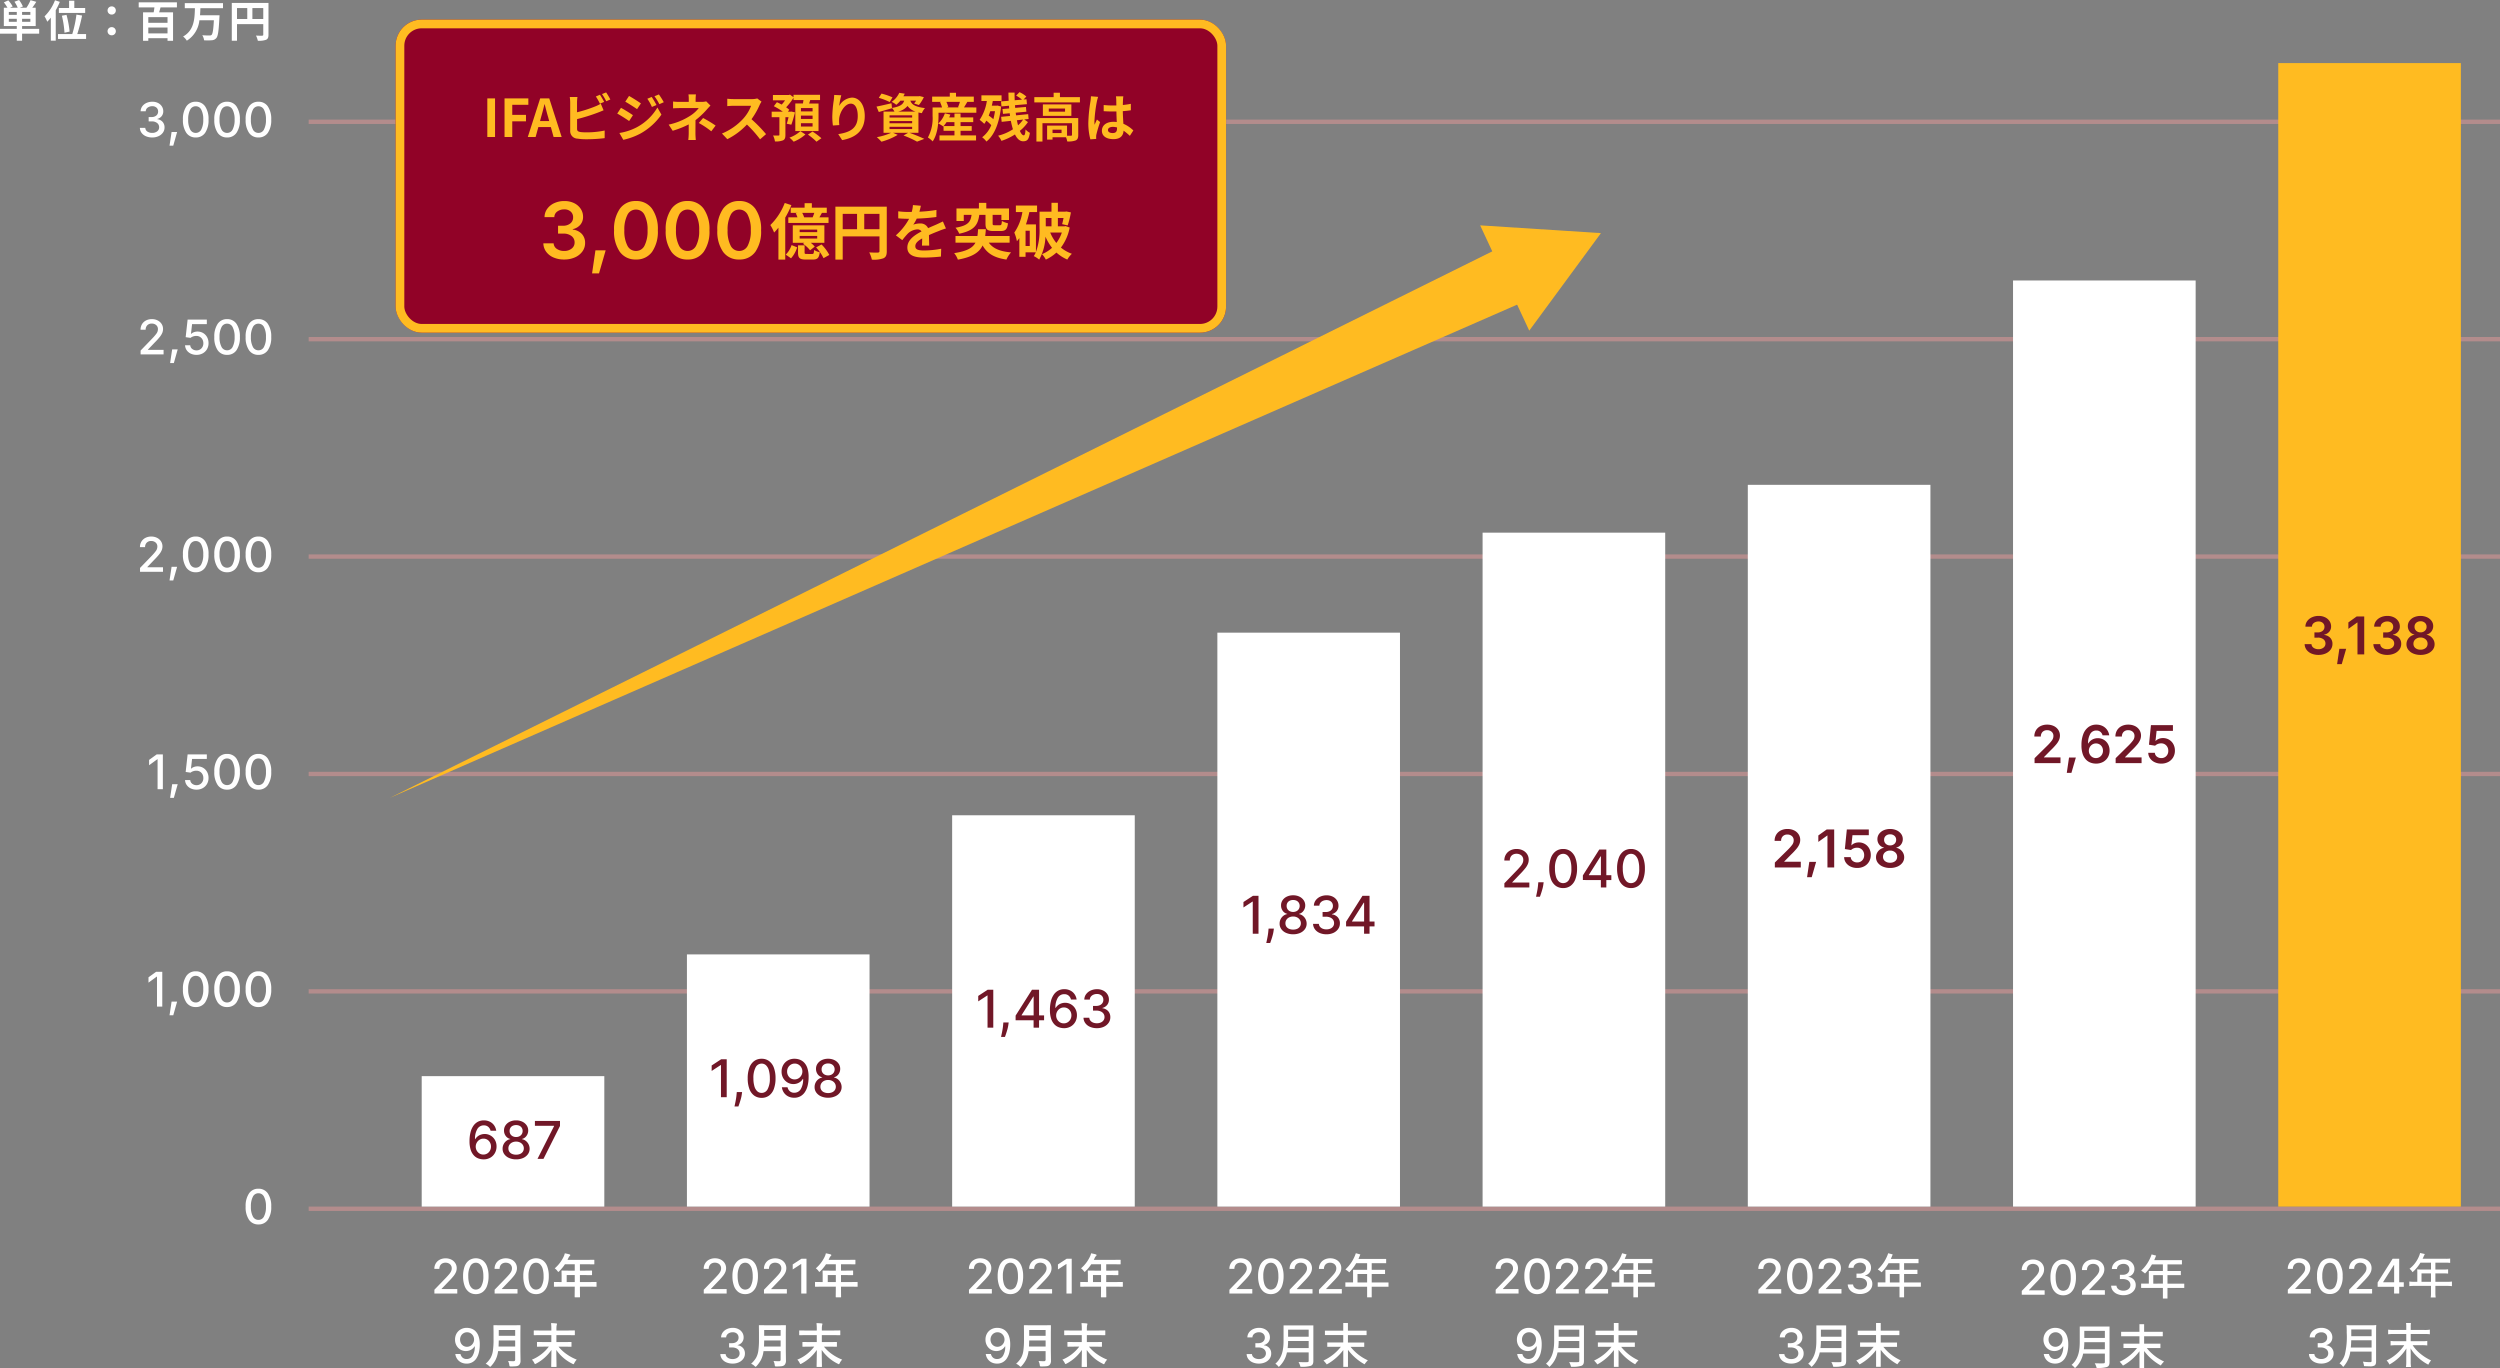 <svg xmlns="http://www.w3.org/2000/svg" width="574.99" height="314.663" viewBox="0 0 574.99 314.663">
  <rect x="0" y="0" width="574.99" height="314.663" fill="#808080" stroke="none"/>
  <g id="index_img_graph_02" transform="translate(-629.01 -5987.49)">
    <g id="line">
      <rect id="長方形_10413" data-name="長方形 10413" width="504" height="1" transform="translate(700 6265)" fill="#ff9f9f" opacity="0.4"/>
      <rect id="長方形_10413-2" data-name="長方形 10413" width="504" height="1" transform="translate(700 6215)" fill="#ff9f9f" opacity="0.4"/>
      <rect id="長方形_12474" data-name="長方形 12474" width="504" height="1" transform="translate(700 6165)" fill="#ff9f9f" opacity="0.4"/>
      <rect id="長方形_12448" data-name="長方形 12448" width="504" height="1" transform="translate(700 6115)" fill="#ff9f9f" opacity="0.4"/>
      <rect id="長方形_12552" data-name="長方形 12552" width="504" height="1" transform="translate(700 6065)" fill="#ff9f9f" opacity="0.4"/>
      <rect id="長方形_10413-3" data-name="長方形 10413" width="504" height="1" transform="translate(700 6015)" fill="#ff9f9f" opacity="0.4"/>
    </g>
    <g id="_2024_03" data-name="2024/03">
      <rect id="長方形_12538" data-name="長方形 12538" width="42" height="263" transform="translate(1153 6002)" fill="#ffbb21"/>
      <path id="パス_3383" data-name="パス 3383" d="M-18.8,0V-.886L-16.081-3.7a10.468,10.468,0,0,0,.945-1.112,1.672,1.672,0,0,0,.322-.983,1.181,1.181,0,0,0-.406-.948,1.5,1.5,0,0,0-1.012-.346,1.374,1.374,0,0,0-1.021.384,1.4,1.4,0,0,0-.381,1.029h-1.176a2.4,2.4,0,0,1,.338-1.281,2.306,2.306,0,0,1,.927-.854,2.868,2.868,0,0,1,1.335-.3,2.86,2.86,0,0,1,1.34.3A2.32,2.32,0,0,1-13.965-7a2.114,2.114,0,0,1,.328,1.163,2.348,2.348,0,0,1-.164.857,3.9,3.9,0,0,1-.575.948A15.076,15.076,0,0,1-15.533-2.75L-17.1-1.112v.064h3.588V0Zm9.665.107A2.52,2.52,0,0,1-11.3-.967,5.12,5.12,0,0,1-12.077-4,5.136,5.136,0,0,1-11.3-7.025,2.513,2.513,0,0,1-9.133-8.11,2.513,2.513,0,0,1-6.966-7.025,5.136,5.136,0,0,1-6.19-4,5.135,5.135,0,0,1-6.961-.969,2.516,2.516,0,0,1-9.133.107Zm0-1.047a1.4,1.4,0,0,0,1.281-.8A4.665,4.665,0,0,0-7.4-4a4.711,4.711,0,0,0-.448-2.267,1.4,1.4,0,0,0-1.281-.806,1.406,1.406,0,0,0-1.284.808A4.69,4.69,0,0,0-10.868-4a4.641,4.641,0,0,0,.451,2.256A1.408,1.408,0,0,0-9.133-.94ZM-4.7,0V-.886L-1.982-3.7a10.468,10.468,0,0,0,.945-1.112A1.672,1.672,0,0,0-.714-5.79a1.181,1.181,0,0,0-.406-.948,1.5,1.5,0,0,0-1.012-.346A1.374,1.374,0,0,0-3.153-6.7a1.4,1.4,0,0,0-.381,1.029H-4.71a2.4,2.4,0,0,1,.338-1.281,2.306,2.306,0,0,1,.927-.854,2.868,2.868,0,0,1,1.335-.3,2.86,2.86,0,0,1,1.34.3A2.32,2.32,0,0,1,.134-7,2.114,2.114,0,0,1,.462-5.833,2.348,2.348,0,0,1,.3-4.976a3.9,3.9,0,0,1-.575.948A15.076,15.076,0,0,1-1.434-2.75L-3-1.112v.064H.585V0ZM1.856-1.558v-.988L5.3-8H6.818v5.4H7.871v1.042H6.818V0H5.642V-1.558ZM5.653-2.6V-6.547H5.589L3.134-2.664V-2.6Zm5.328-.1H10.31a8.455,8.455,0,0,1-1.166-.066v1.067A8.68,8.68,0,0,1,10.31-1.76h3.817V-.22A5.952,5.952,0,0,1,14.061.9h1.155a5.788,5.788,0,0,1-.077-1.111V-1.76h2.64a8.567,8.567,0,0,1,1.166.066V-2.761a8.236,8.236,0,0,1-1.166.066h-2.64V-4.631H17.02a9.141,9.141,0,0,1,1.045.044v-.99A7.083,7.083,0,0,1,17-5.522H15.139V-7.1h2.343a7.012,7.012,0,0,1,1.056.055V-8.052A6.75,6.75,0,0,1,17.482-8H12.2c.022-.055.066-.143.132-.275.132-.3.132-.3.231-.506.055-.121.066-.143.154-.308l-1.1-.242a4.113,4.113,0,0,1-.264.792A6.973,6.973,0,0,1,9.188-5.7a2.875,2.875,0,0,1,.693.792A9.255,9.255,0,0,0,11.7-7.1h2.431v1.573H11.718c-.286,0-.528-.011-.77-.033a5.743,5.743,0,0,1,.033.638Zm.968,0V-4.631h2.178V-2.7ZM-11.1,16.107a3.531,3.531,0,0,1-1.442-.279,2.451,2.451,0,0,1-1-.773,1.986,1.986,0,0,1-.389-1.149h1.241a1.05,1.05,0,0,0,.483.841,1.893,1.893,0,0,0,1.1.309A1.806,1.806,0,0,0-9.963,14.7a1.136,1.136,0,0,0,.454-.937,1.209,1.209,0,0,0-.457-.975,1.947,1.947,0,0,0-1.278-.379h-.682v-1h.682a1.627,1.627,0,0,0,1.077-.346,1.138,1.138,0,0,0,.416-.921,1.15,1.15,0,0,0-.365-.889,1.388,1.388,0,0,0-.978-.336,1.757,1.757,0,0,0-1.026.309,1.039,1.039,0,0,0-.467.857h-1.182a2,2,0,0,1,.384-1.144,2.422,2.422,0,0,1,.967-.771,3.2,3.2,0,0,1,1.345-.277,2.808,2.808,0,0,1,1.335.3,2.22,2.22,0,0,1,.873.8,2.024,2.024,0,0,1,.306,1.082,1.756,1.756,0,0,1-.376,1.141,1.867,1.867,0,0,1-1,.631V11.9a1.94,1.94,0,0,1,1.235.636A1.888,1.888,0,0,1-8.269,13.8a2.007,2.007,0,0,1-.368,1.187,2.49,2.49,0,0,1-1.007.819A3.419,3.419,0,0,1-11.1,16.107ZM.467,13.349v2.123c0,.242-.077.308-.407.308a12.016,12.016,0,0,1-1.595-.121,3.667,3.667,0,0,1,.264,1.034c.539.033.913.044,1.276.044a1.987,1.987,0,0,0,1.133-.187c.253-.165.363-.451.363-.935V8.443a10.7,10.7,0,0,1,.044-1.2A9.4,9.4,0,0,1,.324,7.3h-4.4a10.228,10.228,0,0,1-1.232-.055A16.373,16.373,0,0,1-5.253,9a17.4,17.4,0,0,1-.429,5.027,4.451,4.451,0,0,1-1.232,2.024,3.4,3.4,0,0,1,.847.836,6.394,6.394,0,0,0,1.639-3.542Zm-4.774-.935c.055-.649.088-1.276.088-1.672H.467v1.672Zm.1-2.607V8.256H.467V9.807ZM9.465,8.377v-.77a4.141,4.141,0,0,1,.055-.825H8.387a4.637,4.637,0,0,1,.055.825v.77H5.549A7.967,7.967,0,0,1,4.273,8.3V9.367A10.288,10.288,0,0,1,5.549,9.3H8.442v1.661H6.1A8.27,8.27,0,0,1,4.834,10.9v1.045a11.343,11.343,0,0,1,1.276-.066H7.98A10.266,10.266,0,0,1,3.921,15.4a2.916,2.916,0,0,1,.638.924,10.518,10.518,0,0,0,3.916-3.7c-.022.473-.033.748-.033,1.089v2.046A6.752,6.752,0,0,1,8.365,16.9H9.542a7.016,7.016,0,0,1-.077-1.144V13.7c0-.22-.011-.473-.033-1.089a9.049,9.049,0,0,0,1.683,2.057,10.6,10.6,0,0,0,2.4,1.694,4.421,4.421,0,0,1,.638-.979,11.1,11.1,0,0,1-2.64-1.694,8.289,8.289,0,0,1-1.606-1.815h2.079a10.357,10.357,0,0,1,1.287.066V10.9a8.181,8.181,0,0,1-1.287.066H9.465V9.3h3.113a9.312,9.312,0,0,1,1.287.066V8.3a6.478,6.478,0,0,1-1.287.077Z" transform="translate(1174 6285)" fill="#fff"/>
      <path id="パス_3382" data-name="パス 3382" d="M-11.749.117A4.014,4.014,0,0,1-13.381-.2,2.7,2.7,0,0,1-14.5-1.072a2.269,2.269,0,0,1-.434-1.295h1.576a1.081,1.081,0,0,0,.492.855,1.918,1.918,0,0,0,1.119.316,1.782,1.782,0,0,0,1.154-.363,1.155,1.155,0,0,0,.451-.943,1.2,1.2,0,0,0-.466-.976,2.007,2.007,0,0,0-1.3-.378h-.773V-5.062h.773A1.687,1.687,0,0,0-10.8-5.414a1.14,1.14,0,0,0,.428-.926,1.147,1.147,0,0,0-.372-.894,1.415,1.415,0,0,0-.987-.337,1.777,1.777,0,0,0-1.052.316,1.055,1.055,0,0,0-.466.873h-1.506a2.178,2.178,0,0,1,.419-1.283,2.731,2.731,0,0,1,1.09-.87,3.615,3.615,0,0,1,1.526-.313A3.3,3.3,0,0,1-10.2-8.52a2.519,2.519,0,0,1,1,.876,2.181,2.181,0,0,1,.354,1.21A1.816,1.816,0,0,1-9.282-5.2a2.063,2.063,0,0,1-1.143.656v.07a2.215,2.215,0,0,1,1.4.68A1.989,1.989,0,0,1-8.532-2.42a2.171,2.171,0,0,1-.416,1.307,2.794,2.794,0,0,1-1.143.9A3.989,3.989,0,0,1-11.749.117Zm4.283,2.127.516-3.533h1.57L-6.4,2.244ZM-1.226-8.73V0H-2.779V-7.336h-.059L-4.876-5.871V-7.359L-2.96-8.73ZM4.062.117A4.014,4.014,0,0,1,2.43-.2a2.7,2.7,0,0,1-1.122-.876A2.269,2.269,0,0,1,.874-2.367H2.45a1.081,1.081,0,0,0,.492.855A1.918,1.918,0,0,0,4.062-1.2a1.782,1.782,0,0,0,1.154-.363A1.155,1.155,0,0,0,5.667-2.5,1.2,1.2,0,0,0,5.2-3.478a2.007,2.007,0,0,0-1.3-.378H3.13V-5.062H3.9a1.687,1.687,0,0,0,1.107-.352,1.14,1.14,0,0,0,.428-.926,1.147,1.147,0,0,0-.372-.894,1.415,1.415,0,0,0-.987-.337,1.777,1.777,0,0,0-1.052.316,1.055,1.055,0,0,0-.466.873H1.056a2.178,2.178,0,0,1,.419-1.283,2.731,2.731,0,0,1,1.09-.87,3.615,3.615,0,0,1,1.526-.313,3.3,3.3,0,0,1,1.518.328,2.519,2.519,0,0,1,1,.876,2.181,2.181,0,0,1,.354,1.21A1.816,1.816,0,0,1,6.529-5.2a2.063,2.063,0,0,1-1.143.656v.07a2.215,2.215,0,0,1,1.4.68A1.989,1.989,0,0,1,7.279-2.42a2.171,2.171,0,0,1-.416,1.307,2.794,2.794,0,0,1-1.143.9A3.989,3.989,0,0,1,4.062.117Zm7.658,0A4.185,4.185,0,0,1,10.041-.2,2.744,2.744,0,0,1,8.9-1.072a2.069,2.069,0,0,1-.413-1.266,2.155,2.155,0,0,1,.24-1.008,2.254,2.254,0,0,1,.653-.773,2.114,2.114,0,0,1,.929-.4V-4.57a1.851,1.851,0,0,1-1.09-.691A1.986,1.986,0,0,1,8.8-6.51a2.011,2.011,0,0,1,.378-1.2,2.569,2.569,0,0,1,1.037-.832,3.544,3.544,0,0,1,1.5-.3,3.529,3.529,0,0,1,1.5.3,2.592,2.592,0,0,1,1.04.832,2,2,0,0,1,.381,1.2,1.977,1.977,0,0,1-.419,1.248,1.86,1.86,0,0,1-1.081.691v.053a2.109,2.109,0,0,1,.917.4,2.314,2.314,0,0,1,.659.773,2.114,2.114,0,0,1,.246,1.008,2.06,2.06,0,0,1-.416,1.266A2.763,2.763,0,0,1,13.4-.2,4.19,4.19,0,0,1,11.72.117Zm0-1.207A1.765,1.765,0,0,0,12.9-1.465a1.228,1.228,0,0,0,.442-.984A1.308,1.308,0,0,0,12.88-3.48a1.7,1.7,0,0,0-1.16-.4,1.706,1.706,0,0,0-1.169.4,1.312,1.312,0,0,0-.46,1.031,1.228,1.228,0,0,0,.442.984A1.774,1.774,0,0,0,11.72-1.09Zm0-3.979a1.423,1.423,0,0,0,1-.357,1.2,1.2,0,0,0,.393-.932,1.167,1.167,0,0,0-.387-.914,1.447,1.447,0,0,0-1-.346,1.444,1.444,0,0,0-1,.346,1.171,1.171,0,0,0-.384.914,1.208,1.208,0,0,0,.39.929A1.413,1.413,0,0,0,11.72-5.068Z" transform="translate(1174 6138)" fill="#711727"/>
    </g>
    <g id="_2023_09" data-name="2023/09">
      <path id="パス_3339" data-name="パス 3339" d="M-18.572,0V-.875l2.707-2.8q.434-.457.717-.8a3.006,3.006,0,0,0,.424-.658,1.6,1.6,0,0,0,.141-.664,1.245,1.245,0,0,0-.187-.689,1.244,1.244,0,0,0-.512-.449,1.644,1.644,0,0,0-.73-.158,1.535,1.535,0,0,0-.75.176,1.2,1.2,0,0,0-.492.5,1.563,1.563,0,0,0-.172.75H-18.58a2.391,2.391,0,0,1,.336-1.277,2.3,2.3,0,0,1,.922-.85,2.86,2.86,0,0,1,1.332-.3,2.848,2.848,0,0,1,1.33.3,2.28,2.28,0,0,1,.9.813,2.124,2.124,0,0,1,.324,1.158,2.379,2.379,0,0,1-.166.871,3.855,3.855,0,0,1-.576.947,15.93,15.93,0,0,1-1.141,1.264l-1.59,1.664v.059h3.6V0Zm9.531.133a2.609,2.609,0,0,1-1.582-.488,3.008,3.008,0,0,1-1-1.41A6.359,6.359,0,0,1-11.975-4a6.281,6.281,0,0,1,.35-2.223,3.015,3.015,0,0,1,1.008-1.406,2.586,2.586,0,0,1,1.576-.484,2.57,2.57,0,0,1,1.574.486A3.035,3.035,0,0,1-6.461-6.217,6.265,6.265,0,0,1-6.111-4a6.355,6.355,0,0,1-.348,2.232,3.022,3.022,0,0,1-1,1.41A2.576,2.576,0,0,1-9.041.133Zm0-1.043A1.411,1.411,0,0,0-7.77-1.7,4.642,4.642,0,0,0-7.311-4,5.876,5.876,0,0,0-7.52-5.682a2.291,2.291,0,0,0-.6-1.047,1.319,1.319,0,0,0-.924-.357,1.412,1.412,0,0,0-1.27.8A4.664,4.664,0,0,0-10.775-4a5.892,5.892,0,0,0,.209,1.689,2.272,2.272,0,0,0,.6,1.043A1.33,1.33,0,0,0-9.041-.91Zm4.32.91V-.875l2.707-2.8q.434-.457.717-.8a3.006,3.006,0,0,0,.424-.658A1.6,1.6,0,0,0-.732-5.8,1.245,1.245,0,0,0-.92-6.494a1.244,1.244,0,0,0-.512-.449,1.644,1.644,0,0,0-.73-.158,1.535,1.535,0,0,0-.75.176,1.2,1.2,0,0,0-.492.5,1.563,1.563,0,0,0-.172.75H-4.729a2.391,2.391,0,0,1,.336-1.277,2.3,2.3,0,0,1,.922-.85,2.86,2.86,0,0,1,1.332-.3,2.848,2.848,0,0,1,1.33.3A2.28,2.28,0,0,1,.092-7,2.124,2.124,0,0,1,.416-5.84a2.379,2.379,0,0,1-.166.871,3.855,3.855,0,0,1-.576.947A15.93,15.93,0,0,1-1.467-2.758l-1.59,1.664v.059h3.6V0ZM4.811.109A3.534,3.534,0,0,1,3.375-.168a2.416,2.416,0,0,1-1-.771,2.025,2.025,0,0,1-.393-1.146H3.213a1.042,1.042,0,0,0,.24.615,1.4,1.4,0,0,0,.568.4A2.086,2.086,0,0,0,4.8-.93a2.026,2.026,0,0,0,.838-.164,1.362,1.362,0,0,0,.572-.459,1.157,1.157,0,0,0,.207-.682,1.245,1.245,0,0,0-.205-.709,1.368,1.368,0,0,0-.6-.482A2.308,2.308,0,0,0,4.67-3.6H3.994v-.984H4.67a1.809,1.809,0,0,0,.783-.16,1.277,1.277,0,0,0,.529-.447,1.186,1.186,0,0,0,.191-.674,1.228,1.228,0,0,0-.166-.646,1.149,1.149,0,0,0-.469-.432A1.535,1.535,0,0,0,4.826-7.1a1.855,1.855,0,0,0-.729.143,1.37,1.37,0,0,0-.549.406,1.054,1.054,0,0,0-.227.631H2.154a1.966,1.966,0,0,1,.385-1.141,2.46,2.46,0,0,1,.967-.77,3.153,3.153,0,0,1,1.336-.277,2.79,2.79,0,0,1,1.33.3,2.221,2.221,0,0,1,.867.795,2,2,0,0,1,.3,1.086,1.745,1.745,0,0,1-.373,1.141,1.828,1.828,0,0,1-1,.629V-4.1A1.948,1.948,0,0,1,7.2-3.465,1.865,1.865,0,0,1,7.639-2.2a1.983,1.983,0,0,1-.365,1.184,2.5,2.5,0,0,1-1.006.822A3.392,3.392,0,0,1,4.811.109Zm6.864-2.661V-4.5h2.211v1.947Zm7.128,0H14.942V-4.5h3.069v-.957H14.942V-6.974h3.322v-.99H11.895c.143-.33.3-.693.429-1.034L11.29-9.273a8.9,8.9,0,0,1-2.4,3.729,8.135,8.135,0,0,1,.891.66,10.008,10.008,0,0,0,1.584-2.09h2.519v1.518H10.652v2.9H8.881v.99h5.005V.869h1.056V-1.562H18.8Zm-23.092,15.1a14.328,14.328,0,0,0,.1-1.628H.54v1.628ZM.54,8.311V9.939H-4.19V8.311Zm1.078-.99H-5.235v3.454c0,1.727-.165,3.883-1.881,5.357a3.881,3.881,0,0,1,.781.748,6.075,6.075,0,0,0,1.881-3.344H.54v1.925c0,.231-.088.319-.33.319-.264.011-1.144.022-2-.022a4.281,4.281,0,0,1,.44,1.078A7.266,7.266,0,0,0,1,16.627c.44-.165.616-.484.616-1.144Zm11.7,4.939v-1H9.571v-1.7h4.29V8.531H9.571V6.771H8.493v1.76H4.28V9.554H8.493v1.7H4.819v1H7.943a10.86,10.86,0,0,1-4,3.157,6.5,6.5,0,0,1,.759.891,11.923,11.923,0,0,0,3.8-3.3v3.85H9.571V12.942A12.027,12.027,0,0,0,13.4,16.275a5.073,5.073,0,0,1,.759-.913,10.845,10.845,0,0,1-3.982-3.1Z" transform="translate(1112.58 6285.273)" fill="#fff"/>
      <path id="パス_3356" data-name="パス 3356" d="M3.43-8.109a3.1,3.1,0,0,1,1.055.2,2.51,2.51,0,0,1,.939.625A3.094,3.094,0,0,1,6.1-6.119a5.779,5.779,0,0,1,.256,1.83A7.513,7.513,0,0,1,6.141-2.42a4.244,4.244,0,0,1-.6,1.381,2.665,2.665,0,0,1-.951.855A2.667,2.667,0,0,1,3.328.109a2.769,2.769,0,0,1-1.27-.281,2.411,2.411,0,0,1-.9-.779A2.557,2.557,0,0,1,.723-2.1H1.914a1.529,1.529,0,0,0,.479.834,1.363,1.363,0,0,0,.936.318A1.545,1.545,0,0,0,4.7-1.713a3.987,3.987,0,0,0,.5-2.146H5.133a2.176,2.176,0,0,1-.506.578,2.312,2.312,0,0,1-.678.375,2.381,2.381,0,0,1-.8.133,2.4,2.4,0,0,1-1.258-.34,2.506,2.506,0,0,1-.9-.934A2.7,2.7,0,0,1,.652-5.4,2.765,2.765,0,0,1,1-6.777a2.561,2.561,0,0,1,.969-.979A2.811,2.811,0,0,1,3.43-8.109Zm0,1.016a1.538,1.538,0,0,0-.822.225,1.619,1.619,0,0,0-.576.605,1.716,1.716,0,0,0-.211.846,1.732,1.732,0,0,0,.205.842,1.572,1.572,0,0,0,.563.6,1.526,1.526,0,0,0,.818.221,1.551,1.551,0,0,0,.641-.133,1.61,1.61,0,0,0,.52-.369A1.764,1.764,0,0,0,4.918-4.8a1.633,1.633,0,0,0,.125-.633,1.671,1.671,0,0,0-.209-.82,1.675,1.675,0,0,0-.572-.611A1.5,1.5,0,0,0,3.434-7.094Z" transform="translate(1098.348 6301)" fill="#fff"/>
      <rect id="長方形_12538-2" data-name="長方形 12538" width="42" height="213" transform="translate(1092 6052)" fill="#fff"/>
      <path id="パス_3381" data-name="パス 3381" d="M-16.049,0V-1.125l3.029-2.982a10.176,10.176,0,0,0,.973-1.113,1.7,1.7,0,0,0,.334-1.02,1.22,1.22,0,0,0-.413-.973A1.524,1.524,0,0,0-13.16-7.57a1.423,1.423,0,0,0-1.049.39A1.431,1.431,0,0,0-14.6-6.117H-16.1a2.7,2.7,0,0,1,.378-1.441,2.544,2.544,0,0,1,1.046-.952,3.35,3.35,0,0,1,1.529-.337,3.415,3.415,0,0,1,1.535.328,2.537,2.537,0,0,1,1.031.9,2.349,2.349,0,0,1,.369,1.3,2.572,2.572,0,0,1-.185.949,4.169,4.169,0,0,1-.653,1.049,16.224,16.224,0,0,1-1.318,1.4l-1.518,1.547v.064h3.8V0Zm7.412,2.244.516-3.533h1.57L-7.57,2.244Zm6.7-2.127A3.559,3.559,0,0,1-3.152-.1,2.847,2.847,0,0,1-4.222-.8,3.415,3.415,0,0,1-4.98-2.1a6.235,6.235,0,0,1-.281-2.016,6.933,6.933,0,0,1,.419-2.552,3.578,3.578,0,0,1,1.187-1.62A2.989,2.989,0,0,1-1.84-8.848a3.145,3.145,0,0,1,1.447.322,2.794,2.794,0,0,1,1.028.879,2.778,2.778,0,0,1,.489,1.266H-.41A1.479,1.479,0,0,0-.9-7.187a1.415,1.415,0,0,0-.937-.308A1.564,1.564,0,0,0-3.246-6.7a4.113,4.113,0,0,0-.492,2.18h.064a2.246,2.246,0,0,1,.894-.888A2.6,2.6,0,0,1-1.5-5.73a2.636,2.636,0,0,1,1.38.366A2.652,2.652,0,0,1,.85-4.354a2.981,2.981,0,0,1,.357,1.471A3.009,3.009,0,0,1,.814-1.345,2.836,2.836,0,0,1-.284-.275,3.339,3.339,0,0,1-1.934.117Zm-.006-1.271a1.564,1.564,0,0,0,.832-.226,1.633,1.633,0,0,0,.583-.609,1.745,1.745,0,0,0,.214-.864A1.743,1.743,0,0,0-.519-3.7a1.579,1.579,0,0,0-.574-.6,1.564,1.564,0,0,0-.829-.223,1.548,1.548,0,0,0-.835.231,1.694,1.694,0,0,0-.589.615,1.669,1.669,0,0,0-.217.835A1.729,1.729,0,0,0-3.352-2a1.663,1.663,0,0,0,.577.615A1.53,1.53,0,0,0-1.939-1.154ZM2.6,0V-1.125L5.625-4.107A10.177,10.177,0,0,0,6.6-5.221a1.7,1.7,0,0,0,.334-1.02,1.22,1.22,0,0,0-.413-.973A1.524,1.524,0,0,0,5.484-7.57a1.423,1.423,0,0,0-1.049.39,1.431,1.431,0,0,0-.393,1.063H2.549a2.7,2.7,0,0,1,.378-1.441,2.544,2.544,0,0,1,1.046-.952A3.35,3.35,0,0,1,5.5-8.848a3.415,3.415,0,0,1,1.535.328,2.537,2.537,0,0,1,1.031.9,2.349,2.349,0,0,1,.369,1.3,2.572,2.572,0,0,1-.185.949A4.169,4.169,0,0,1,7.6-4.318a16.224,16.224,0,0,1-1.318,1.4L4.764-1.371v.064h3.8V0ZM13.1.117a3.463,3.463,0,0,1-1.523-.322,2.72,2.72,0,0,1-1.063-.882,2.262,2.262,0,0,1-.413-1.28h1.518a1.167,1.167,0,0,0,.463.876,1.6,1.6,0,0,0,1.02.337,1.532,1.532,0,0,0,1.154-.469,1.669,1.669,0,0,0,.451-1.207,1.7,1.7,0,0,0-.466-1.228,1.57,1.57,0,0,0-1.181-.483,2.094,2.094,0,0,0-.776.149,1.61,1.61,0,0,0-.6.39L10.266-4.23l.451-4.5h5.057v1.313H12.018L11.766-5.1h.047a1.8,1.8,0,0,1,.691-.472,2.516,2.516,0,0,1,.973-.185,2.694,2.694,0,0,1,1.412.372,2.679,2.679,0,0,1,.981,1.025,3.036,3.036,0,0,1,.36,1.491,2.97,2.97,0,0,1-.4,1.541,2.822,2.822,0,0,1-1.1,1.058A3.351,3.351,0,0,1,13.1.117Z" transform="translate(1113 6163)" fill="#711727"/>
    </g>
    <g id="_2023_03" data-name="2023/03">
      <rect id="長方形_12538-3" data-name="長方形 12538" width="42" height="166" transform="translate(1031 6099)" fill="#fff"/>
      <path id="パス_3380" data-name="パス 3380" d="M-14.784,0V-1.125l3.029-2.982a10.177,10.177,0,0,0,.973-1.113,1.7,1.7,0,0,0,.334-1.02,1.22,1.22,0,0,0-.413-.973A1.524,1.524,0,0,0-11.9-7.57a1.423,1.423,0,0,0-1.049.39,1.431,1.431,0,0,0-.393,1.063h-1.494a2.7,2.7,0,0,1,.378-1.441,2.544,2.544,0,0,1,1.046-.952,3.35,3.35,0,0,1,1.529-.337,3.415,3.415,0,0,1,1.535.328,2.537,2.537,0,0,1,1.031.9,2.349,2.349,0,0,1,.369,1.3,2.572,2.572,0,0,1-.185.949A4.169,4.169,0,0,1-9.78-4.318a16.225,16.225,0,0,1-1.318,1.4l-1.518,1.547v.064h3.8V0Zm7.412,2.244.516-3.533h1.57l-1.02,3.533ZM-1.132-8.73V0H-2.685V-7.336h-.059L-4.782-5.871V-7.359L-2.866-8.73ZM4.155.117A3.463,3.463,0,0,1,2.632-.205a2.72,2.72,0,0,1-1.063-.882,2.262,2.262,0,0,1-.413-1.28H2.673a1.167,1.167,0,0,0,.463.876,1.6,1.6,0,0,0,1.02.337A1.532,1.532,0,0,0,5.31-1.623,1.669,1.669,0,0,0,5.761-2.83,1.7,1.7,0,0,0,5.3-4.058a1.57,1.57,0,0,0-1.181-.483,2.094,2.094,0,0,0-.776.149,1.61,1.61,0,0,0-.6.39L1.32-4.23l.451-4.5H6.827v1.313H3.071L2.82-5.1h.047a1.8,1.8,0,0,1,.691-.472,2.516,2.516,0,0,1,.973-.185,2.694,2.694,0,0,1,1.412.372,2.679,2.679,0,0,1,.981,1.025,3.036,3.036,0,0,1,.36,1.491,2.97,2.97,0,0,1-.4,1.541,2.822,2.822,0,0,1-1.1,1.058A3.351,3.351,0,0,1,4.155.117Zm7.57,0A4.185,4.185,0,0,1,10.047-.2,2.744,2.744,0,0,1,8.9-1.072a2.069,2.069,0,0,1-.413-1.266,2.155,2.155,0,0,1,.24-1.008,2.254,2.254,0,0,1,.653-.773,2.114,2.114,0,0,1,.929-.4V-4.57a1.851,1.851,0,0,1-1.09-.691A1.986,1.986,0,0,1,8.808-6.51a2.011,2.011,0,0,1,.378-1.2,2.569,2.569,0,0,1,1.037-.832,3.544,3.544,0,0,1,1.5-.3,3.529,3.529,0,0,1,1.5.3,2.592,2.592,0,0,1,1.04.832,2,2,0,0,1,.381,1.2,1.977,1.977,0,0,1-.419,1.248,1.86,1.86,0,0,1-1.081.691v.053a2.109,2.109,0,0,1,.917.4,2.314,2.314,0,0,1,.659.773,2.114,2.114,0,0,1,.246,1.008,2.06,2.06,0,0,1-.416,1.266A2.763,2.763,0,0,1,13.4-.2,4.19,4.19,0,0,1,11.726.117Zm0-1.207a1.765,1.765,0,0,0,1.181-.375,1.228,1.228,0,0,0,.442-.984,1.308,1.308,0,0,0-.463-1.031,1.7,1.7,0,0,0-1.16-.4,1.706,1.706,0,0,0-1.169.4,1.312,1.312,0,0,0-.46,1.031,1.228,1.228,0,0,0,.442.984A1.774,1.774,0,0,0,11.726-1.09Zm0-3.979a1.423,1.423,0,0,0,1-.357,1.2,1.2,0,0,0,.393-.932,1.167,1.167,0,0,0-.387-.914,1.447,1.447,0,0,0-1-.346,1.444,1.444,0,0,0-1,.346,1.171,1.171,0,0,0-.384.914,1.208,1.208,0,0,0,.39.929A1.413,1.413,0,0,0,11.726-5.068Z" transform="translate(1052 6187)" fill="#711727"/>
      <path id="パス_3339-2" data-name="パス 3339" d="M-18.572,0V-.875l2.707-2.8q.434-.457.717-.8a3.006,3.006,0,0,0,.424-.658,1.6,1.6,0,0,0,.141-.664,1.245,1.245,0,0,0-.187-.689,1.244,1.244,0,0,0-.512-.449,1.644,1.644,0,0,0-.73-.158,1.535,1.535,0,0,0-.75.176,1.2,1.2,0,0,0-.492.5,1.563,1.563,0,0,0-.172.75H-18.58a2.391,2.391,0,0,1,.336-1.277,2.3,2.3,0,0,1,.922-.85,2.86,2.86,0,0,1,1.332-.3,2.848,2.848,0,0,1,1.33.3,2.28,2.28,0,0,1,.9.813,2.124,2.124,0,0,1,.324,1.158,2.379,2.379,0,0,1-.166.871,3.855,3.855,0,0,1-.576.947,15.93,15.93,0,0,1-1.141,1.264l-1.59,1.664v.059h3.6V0Zm9.531.133a2.609,2.609,0,0,1-1.582-.488,3.008,3.008,0,0,1-1-1.41A6.359,6.359,0,0,1-11.975-4a6.281,6.281,0,0,1,.35-2.223,3.015,3.015,0,0,1,1.008-1.406,2.586,2.586,0,0,1,1.576-.484,2.57,2.57,0,0,1,1.574.486A3.035,3.035,0,0,1-6.461-6.217,6.265,6.265,0,0,1-6.111-4a6.355,6.355,0,0,1-.348,2.232,3.022,3.022,0,0,1-1,1.41A2.576,2.576,0,0,1-9.041.133Zm0-1.043A1.411,1.411,0,0,0-7.77-1.7,4.642,4.642,0,0,0-7.311-4,5.876,5.876,0,0,0-7.52-5.682a2.291,2.291,0,0,0-.6-1.047,1.319,1.319,0,0,0-.924-.357,1.412,1.412,0,0,0-1.27.8A4.664,4.664,0,0,0-10.775-4a5.892,5.892,0,0,0,.209,1.689,2.272,2.272,0,0,0,.6,1.043A1.33,1.33,0,0,0-9.041-.91Zm4.32.91V-.875l2.707-2.8q.434-.457.717-.8a3.006,3.006,0,0,0,.424-.658A1.6,1.6,0,0,0-.732-5.8,1.245,1.245,0,0,0-.92-6.494a1.244,1.244,0,0,0-.512-.449,1.644,1.644,0,0,0-.73-.158,1.535,1.535,0,0,0-.75.176,1.2,1.2,0,0,0-.492.5,1.563,1.563,0,0,0-.172.75H-4.729a2.391,2.391,0,0,1,.336-1.277,2.3,2.3,0,0,1,.922-.85,2.86,2.86,0,0,1,1.332-.3,2.848,2.848,0,0,1,1.33.3A2.28,2.28,0,0,1,.092-7,2.124,2.124,0,0,1,.416-5.84a2.379,2.379,0,0,1-.166.871,3.855,3.855,0,0,1-.576.947A15.93,15.93,0,0,1-1.467-2.758l-1.59,1.664v.059h3.6V0ZM4.811.109A3.534,3.534,0,0,1,3.375-.168a2.416,2.416,0,0,1-1-.771,2.025,2.025,0,0,1-.393-1.146H3.213a1.042,1.042,0,0,0,.24.615,1.4,1.4,0,0,0,.568.4A2.086,2.086,0,0,0,4.8-.93a2.026,2.026,0,0,0,.838-.164,1.362,1.362,0,0,0,.572-.459,1.157,1.157,0,0,0,.207-.682,1.245,1.245,0,0,0-.205-.709,1.368,1.368,0,0,0-.6-.482A2.308,2.308,0,0,0,4.67-3.6H3.994v-.984H4.67a1.809,1.809,0,0,0,.783-.16,1.277,1.277,0,0,0,.529-.447,1.186,1.186,0,0,0,.191-.674,1.228,1.228,0,0,0-.166-.646,1.149,1.149,0,0,0-.469-.432A1.535,1.535,0,0,0,4.826-7.1a1.855,1.855,0,0,0-.729.143,1.37,1.37,0,0,0-.549.406,1.054,1.054,0,0,0-.227.631H2.154a1.966,1.966,0,0,1,.385-1.141,2.46,2.46,0,0,1,.967-.77,3.153,3.153,0,0,1,1.336-.277,2.79,2.79,0,0,1,1.33.3,2.221,2.221,0,0,1,.867.795,2,2,0,0,1,.3,1.086,1.745,1.745,0,0,1-.373,1.141,1.828,1.828,0,0,1-1,.629V-4.1A1.948,1.948,0,0,1,7.2-3.465,1.865,1.865,0,0,1,7.639-2.2a1.983,1.983,0,0,1-.365,1.184,2.5,2.5,0,0,1-1.006.822A3.392,3.392,0,0,1,4.811.109Zm6.864-2.661V-4.5h2.211v1.947Zm7.128,0H14.942V-4.5h3.069v-.957H14.942V-6.974h3.322v-.99H11.895c.143-.33.3-.693.429-1.034L11.29-9.273a8.9,8.9,0,0,1-2.4,3.729,8.135,8.135,0,0,1,.891.66,10.008,10.008,0,0,0,1.584-2.09h2.519v1.518H10.652v2.9H8.881v.99h5.005V.869h1.056V-1.562H18.8ZM-10.988,16.109a3.534,3.534,0,0,1-1.436-.277,2.416,2.416,0,0,1-1-.771,2.025,2.025,0,0,1-.393-1.146h1.227a1.042,1.042,0,0,0,.24.615,1.4,1.4,0,0,0,.568.4A2.086,2.086,0,0,0-11,15.07a2.026,2.026,0,0,0,.838-.164,1.362,1.362,0,0,0,.572-.459,1.157,1.157,0,0,0,.207-.682,1.245,1.245,0,0,0-.205-.709,1.368,1.368,0,0,0-.6-.482,2.308,2.308,0,0,0-.947-.176H-11.8v-.984h.676a1.809,1.809,0,0,0,.783-.16,1.277,1.277,0,0,0,.529-.447,1.186,1.186,0,0,0,.191-.674,1.228,1.228,0,0,0-.166-.646,1.149,1.149,0,0,0-.469-.432,1.535,1.535,0,0,0-.713-.156,1.855,1.855,0,0,0-.729.143,1.37,1.37,0,0,0-.549.406,1.054,1.054,0,0,0-.227.631h-1.168a1.966,1.966,0,0,1,.385-1.141,2.46,2.46,0,0,1,.967-.77,3.153,3.153,0,0,1,1.336-.277,2.79,2.79,0,0,1,1.33.3,2.221,2.221,0,0,1,.867.795,2,2,0,0,1,.3,1.086,1.745,1.745,0,0,1-.373,1.141,1.828,1.828,0,0,1-1,.629V11.9a1.948,1.948,0,0,1,1.236.633A1.865,1.865,0,0,1-8.16,13.8a1.983,1.983,0,0,1-.365,1.184,2.5,2.5,0,0,1-1.006.822A3.392,3.392,0,0,1-10.988,16.109Zm6.7-3.563a14.328,14.328,0,0,0,.1-1.628H.54v1.628ZM.54,8.311V9.939H-4.19V8.311Zm1.078-.99H-5.235v3.454c0,1.727-.165,3.883-1.881,5.357a3.881,3.881,0,0,1,.781.748,6.075,6.075,0,0,0,1.881-3.344H.54v1.925c0,.231-.088.319-.33.319-.264.011-1.144.022-2-.022a4.281,4.281,0,0,1,.44,1.078A7.266,7.266,0,0,0,1,16.627c.44-.165.616-.484.616-1.144Zm11.7,4.939v-1H9.571v-1.7h4.29V8.531H9.571V6.771H8.493v1.76H4.28V9.554H8.493v1.7H4.819v1H7.943a10.86,10.86,0,0,1-4,3.157,6.5,6.5,0,0,1,.759.891,11.923,11.923,0,0,0,3.8-3.3v3.85H9.571V12.942A12.027,12.027,0,0,0,13.4,16.275a5.073,5.073,0,0,1,.759-.913,10.845,10.845,0,0,1-3.982-3.1Z" transform="translate(1052 6285)" fill="#fff"/>
    </g>
    <g id="_2022_09" data-name="2022/09">
      <rect id="長方形_12538-4" data-name="長方形 12538" width="42" height="155" transform="translate(970 6110)" fill="#fff"/>
      <path id="パス_3226" data-name="パス 3226" d="M.839,0V-.955l2.953-3.06q.473-.5.782-.876a3.28,3.28,0,0,0,.462-.718,1.745,1.745,0,0,0,.153-.724,1.358,1.358,0,0,0-.2-.752,1.357,1.357,0,0,0-.558-.49,1.793,1.793,0,0,0-.8-.173,1.674,1.674,0,0,0-.818.192,1.314,1.314,0,0,0-.537.541,1.705,1.705,0,0,0-.187.818H.831A2.608,2.608,0,0,1,1.2-7.589,2.5,2.5,0,0,1,2.2-8.516a3.12,3.12,0,0,1,1.453-.33,3.107,3.107,0,0,1,1.451.326,2.488,2.488,0,0,1,.982.886,2.317,2.317,0,0,1,.354,1.263,2.6,2.6,0,0,1-.181.95,4.206,4.206,0,0,1-.629,1.033A17.379,17.379,0,0,1,4.389-3.009L2.655-1.193v.064H6.584V0ZM9.874-1.193,9.81-.729A7.724,7.724,0,0,1,9.594.339q-.151.556-.311,1.033t-.262.759h-.9q.055-.264.153-.714t.192-1Q8.557-.141,8.6-.716l.043-.477ZM14.365.145a2.846,2.846,0,0,1-1.726-.533,3.282,3.282,0,0,1-1.1-1.538,6.937,6.937,0,0,1-.379-2.433,6.852,6.852,0,0,1,.381-2.425,3.29,3.29,0,0,1,1.1-1.534,2.821,2.821,0,0,1,1.719-.528,2.8,2.8,0,0,1,1.717.531,3.311,3.311,0,0,1,1.1,1.534,6.834,6.834,0,0,1,.381,2.423,6.933,6.933,0,0,1-.379,2.435,3.3,3.3,0,0,1-1.1,1.538A2.811,2.811,0,0,1,14.365.145Zm0-1.138a1.54,1.54,0,0,0,1.387-.865,5.064,5.064,0,0,0,.5-2.5A6.41,6.41,0,0,0,16.025-6.2a2.5,2.5,0,0,0-.652-1.142,1.438,1.438,0,0,0-1.008-.39,1.54,1.54,0,0,0-1.385.869,5.088,5.088,0,0,0-.507,2.5A6.428,6.428,0,0,0,12.7-2.516a2.479,2.479,0,0,0,.65,1.138A1.451,1.451,0,0,0,14.365-.993Zm4.53-.712V-2.77l3.771-5.957h.839v1.568h-.533l-2.7,4.27v.068h5.169V-1.7ZM23.033,0V-2.028l.009-.486V-8.727H24.29V0Zm6.933.145A2.846,2.846,0,0,1,28.24-.388a3.282,3.282,0,0,1-1.1-1.538,6.937,6.937,0,0,1-.379-2.433,6.852,6.852,0,0,1,.381-2.425,3.29,3.29,0,0,1,1.1-1.534,2.821,2.821,0,0,1,1.719-.528,2.8,2.8,0,0,1,1.717.531,3.311,3.311,0,0,1,1.1,1.534,6.834,6.834,0,0,1,.381,2.423,6.933,6.933,0,0,1-.379,2.435,3.3,3.3,0,0,1-1.1,1.538A2.811,2.811,0,0,1,29.966.145Zm0-1.138a1.54,1.54,0,0,0,1.387-.865,5.064,5.064,0,0,0,.5-2.5A6.41,6.41,0,0,0,31.626-6.2a2.5,2.5,0,0,0-.652-1.142,1.438,1.438,0,0,0-1.008-.39,1.54,1.54,0,0,0-1.385.869,5.088,5.088,0,0,0-.507,2.5A6.428,6.428,0,0,0,28.3-2.516a2.479,2.479,0,0,0,.65,1.138A1.451,1.451,0,0,0,29.966-.993Z" transform="translate(974.17 6191.599)" fill="#711727"/>
      <g id="グループ_20063" data-name="グループ 20063" transform="translate(-157.762)">
        <path id="パス_3222" data-name="パス 3222" d="M.77,0V-.875l2.707-2.8q.434-.457.717-.8a3.006,3.006,0,0,0,.424-.658A1.6,1.6,0,0,0,4.758-5.8a1.245,1.245,0,0,0-.187-.689,1.244,1.244,0,0,0-.512-.449,1.644,1.644,0,0,0-.73-.158,1.535,1.535,0,0,0-.75.176,1.2,1.2,0,0,0-.492.5,1.563,1.563,0,0,0-.172.75H.762A2.391,2.391,0,0,1,1.1-6.957a2.3,2.3,0,0,1,.922-.85,2.86,2.86,0,0,1,1.332-.3,2.848,2.848,0,0,1,1.33.3,2.28,2.28,0,0,1,.9.812A2.124,2.124,0,0,1,5.906-5.84a2.379,2.379,0,0,1-.166.871,3.855,3.855,0,0,1-.576.947A15.931,15.931,0,0,1,4.023-2.758L2.434-1.094v.059h3.6V0ZM10.3.133A2.609,2.609,0,0,1,8.719-.355a3.008,3.008,0,0,1-1-1.41A6.359,6.359,0,0,1,7.367-4a6.281,6.281,0,0,1,.35-2.223A3.015,3.015,0,0,1,8.725-7.625,2.586,2.586,0,0,1,10.3-8.109a2.57,2.57,0,0,1,1.574.486,3.035,3.035,0,0,1,1.006,1.406A6.265,6.265,0,0,1,13.23-4a6.355,6.355,0,0,1-.348,2.232,3.022,3.022,0,0,1-1,1.41A2.576,2.576,0,0,1,10.3.133Zm0-1.043A1.411,1.411,0,0,0,11.572-1.7,4.642,4.642,0,0,0,12.031-4a5.876,5.876,0,0,0-.209-1.686,2.291,2.291,0,0,0-.6-1.047,1.319,1.319,0,0,0-.924-.357,1.412,1.412,0,0,0-1.27.8A4.664,4.664,0,0,0,8.566-4a5.892,5.892,0,0,0,.209,1.689,2.272,2.272,0,0,0,.6,1.043A1.33,1.33,0,0,0,10.3-.91Zm4.32.91V-.875l2.707-2.8q.434-.457.717-.8a3.006,3.006,0,0,0,.424-.658,1.6,1.6,0,0,0,.141-.664,1.245,1.245,0,0,0-.187-.689,1.244,1.244,0,0,0-.512-.449,1.644,1.644,0,0,0-.73-.158,1.535,1.535,0,0,0-.75.176,1.2,1.2,0,0,0-.492.5,1.563,1.563,0,0,0-.172.75H14.613a2.391,2.391,0,0,1,.336-1.277,2.3,2.3,0,0,1,.922-.85,2.86,2.86,0,0,1,1.332-.3,2.848,2.848,0,0,1,1.33.3,2.28,2.28,0,0,1,.9.812,2.124,2.124,0,0,1,.324,1.158,2.379,2.379,0,0,1-.166.871,3.855,3.855,0,0,1-.576.947,15.931,15.931,0,0,1-1.141,1.264l-1.59,1.664v.059h3.6V0Zm6.746,0V-.875l2.707-2.8q.434-.457.717-.8a3.006,3.006,0,0,0,.424-.658,1.6,1.6,0,0,0,.141-.664,1.245,1.245,0,0,0-.187-.689,1.244,1.244,0,0,0-.512-.449,1.644,1.644,0,0,0-.73-.158,1.535,1.535,0,0,0-.75.176,1.2,1.2,0,0,0-.492.5,1.563,1.563,0,0,0-.172.75H21.359A2.391,2.391,0,0,1,21.7-6.957a2.3,2.3,0,0,1,.922-.85,2.86,2.86,0,0,1,1.332-.3,2.848,2.848,0,0,1,1.33.3,2.28,2.28,0,0,1,.9.812A2.124,2.124,0,0,1,26.5-5.84a2.379,2.379,0,0,1-.166.871,3.855,3.855,0,0,1-.576.947,15.931,15.931,0,0,1-1.141,1.264l-1.59,1.664v.059h3.6V0Z" transform="translate(1130 6285)" fill="#fff"/>
        <path id="パス_3223" data-name="パス 3223" d="M3.333-2.552V-4.5H5.544v1.947Zm7.128,0H6.6V-4.5H9.669v-.957H6.6V-6.974H9.922v-.99H3.553c.143-.33.3-.693.429-1.034L2.948-9.273A8.9,8.9,0,0,1,.55-5.544a8.135,8.135,0,0,1,.891.66,10.008,10.008,0,0,0,1.584-2.09H5.544v1.518H2.31v2.9H.539v.99H5.544V.869H6.6V-1.562h3.861Z" transform="translate(1156.9 6285)" fill="#fff"/>
        <path id="パス_3225" data-name="パス 3225" d="M3.43-8.109a3.1,3.1,0,0,1,1.055.2,2.51,2.51,0,0,1,.939.625A3.094,3.094,0,0,1,6.1-6.119a5.779,5.779,0,0,1,.256,1.83A7.513,7.513,0,0,1,6.141-2.42a4.244,4.244,0,0,1-.6,1.381,2.665,2.665,0,0,1-.951.855A2.667,2.667,0,0,1,3.328.109a2.769,2.769,0,0,1-1.27-.281,2.411,2.411,0,0,1-.9-.779A2.557,2.557,0,0,1,.723-2.1H1.914a1.529,1.529,0,0,0,.479.834,1.363,1.363,0,0,0,.936.318A1.545,1.545,0,0,0,4.7-1.713a3.987,3.987,0,0,0,.5-2.146H5.133a2.176,2.176,0,0,1-.506.578,2.312,2.312,0,0,1-.678.375,2.381,2.381,0,0,1-.8.133,2.4,2.4,0,0,1-1.258-.34,2.506,2.506,0,0,1-.9-.934A2.7,2.7,0,0,1,.652-5.4,2.765,2.765,0,0,1,1-6.777a2.561,2.561,0,0,1,.969-.979A2.811,2.811,0,0,1,3.43-8.109Zm0,1.016a1.538,1.538,0,0,0-.822.225,1.619,1.619,0,0,0-.576.605,1.716,1.716,0,0,0-.211.846,1.732,1.732,0,0,0,.205.842,1.572,1.572,0,0,0,.563.6,1.526,1.526,0,0,0,.818.221,1.551,1.551,0,0,0,.641-.133,1.61,1.61,0,0,0,.52-.369A1.764,1.764,0,0,0,4.918-4.8a1.633,1.633,0,0,0,.125-.633,1.671,1.671,0,0,0-.209-.82,1.675,1.675,0,0,0-.572-.611A1.5,1.5,0,0,0,3.434-7.094Z" transform="translate(1135 6301)" fill="#fff"/>
        <path id="パス_3224" data-name="パス 3224" d="M3.168-3.454a14.328,14.328,0,0,0,.1-1.628H8v1.628ZM8-7.689v1.628H3.267V-7.689Zm1.078-.99H2.222v3.454C2.222-3.5,2.057-1.342.341.132A3.881,3.881,0,0,1,1.122.88,6.075,6.075,0,0,0,3-2.464H8V-.539c0,.231-.088.319-.33.319-.264.011-1.144.022-2-.022A4.281,4.281,0,0,1,6.105.836,7.266,7.266,0,0,0,8.459.627c.44-.165.616-.484.616-1.144Zm11.7,4.939v-1H17.028v-1.7h4.29V-7.469h-4.29v-1.76H15.95v1.76H11.737v1.023H15.95v1.7H12.276v1H15.4a10.86,10.86,0,0,1-4,3.157,6.5,6.5,0,0,1,.759.891,11.923,11.923,0,0,0,3.8-3.3V.858h1.078V-3.058A12.027,12.027,0,0,0,20.856.275a5.073,5.073,0,0,1,.759-.913,10.845,10.845,0,0,1-3.982-3.1Z" transform="translate(1142 6301)" fill="#fff"/>
      </g>
    </g>
    <g id="_2022_03" data-name="2022/03">
      <rect id="長方形_12538-5" data-name="長方形 12538" width="42" height="132" transform="translate(909 6133)" fill="#fff"/>
      <path id="パス_3227" data-name="パス 3227" d="M4.151-8.727V0H2.83V-7.406H2.778L.69-6.043V-7.3L2.868-8.727ZM7.692-1.193l-.064.464A7.724,7.724,0,0,1,7.413.339Q7.261.895,7.1,1.372t-.262.759h-.9q.055-.264.153-.714t.192-1q.094-.554.141-1.129l.043-.477ZM12.119.119A3.906,3.906,0,0,1,10.5-.2a2.649,2.649,0,0,1-1.1-.869,2.091,2.091,0,0,1-.392-1.261,2.219,2.219,0,0,1,.228-1.021,2.246,2.246,0,0,1,.633-.78,1.978,1.978,0,0,1,.895-.4v-.051a1.761,1.761,0,0,1-1.044-.7A2.044,2.044,0,0,1,9.337-6.52a2.043,2.043,0,0,1,.356-1.2,2.458,2.458,0,0,1,.991-.829,3.28,3.28,0,0,1,1.436-.3,3.227,3.227,0,0,1,1.425.3,2.494,2.494,0,0,1,.991.831A2.076,2.076,0,0,1,14.9-6.52a2.073,2.073,0,0,1-.4,1.244,1.775,1.775,0,0,1-1.031.7v.051a1.933,1.933,0,0,1,.884.4,2.323,2.323,0,0,1,.631.78,2.264,2.264,0,0,1,.241,1.021,2.137,2.137,0,0,1-.4,1.261,2.649,2.649,0,0,1-1.1.869A3.884,3.884,0,0,1,12.119.119Zm0-1.078a2.239,2.239,0,0,0,.938-.181,1.431,1.431,0,0,0,.614-.507,1.371,1.371,0,0,0,.222-.765,1.447,1.447,0,0,0-.237-.805,1.61,1.61,0,0,0-.629-.55,1.985,1.985,0,0,0-.908-.2,2.022,2.022,0,0,0-.916.2,1.587,1.587,0,0,0-.631.55,1.406,1.406,0,0,0-.226.805,1.332,1.332,0,0,0,.211.765,1.413,1.413,0,0,0,.616.507A2.28,2.28,0,0,0,12.119-.959Zm0-4.061a1.65,1.65,0,0,0,.771-.175,1.338,1.338,0,0,0,.531-.486,1.376,1.376,0,0,0,.2-.729,1.362,1.362,0,0,0-.194-.716A1.274,1.274,0,0,0,12.9-7.6a1.722,1.722,0,0,0-.78-.168,1.756,1.756,0,0,0-.79.168,1.256,1.256,0,0,0-.526.475,1.318,1.318,0,0,0-.183.716,1.334,1.334,0,0,0,.188.729,1.319,1.319,0,0,0,.531.486A1.682,1.682,0,0,0,12.119-5.02ZM19.786.119a3.855,3.855,0,0,1-1.566-.3,2.635,2.635,0,0,1-1.087-.842A2.21,2.21,0,0,1,16.7-2.276h1.338A1.136,1.136,0,0,0,18.3-1.6a1.529,1.529,0,0,0,.62.437,2.276,2.276,0,0,0,.852.153,2.21,2.21,0,0,0,.914-.179,1.486,1.486,0,0,0,.624-.5,1.262,1.262,0,0,0,.226-.744,1.359,1.359,0,0,0-.224-.773,1.493,1.493,0,0,0-.652-.526,2.518,2.518,0,0,0-1.033-.192h-.737V-5h.737a1.974,1.974,0,0,0,.854-.175,1.393,1.393,0,0,0,.577-.488,1.294,1.294,0,0,0,.209-.735,1.34,1.34,0,0,0-.181-.705,1.253,1.253,0,0,0-.511-.471,1.674,1.674,0,0,0-.778-.17,2.023,2.023,0,0,0-.795.156,1.494,1.494,0,0,0-.6.443,1.149,1.149,0,0,0-.247.688H16.888a2.145,2.145,0,0,1,.42-1.244,2.684,2.684,0,0,1,1.055-.839,3.44,3.44,0,0,1,1.457-.3,3.043,3.043,0,0,1,1.451.326,2.423,2.423,0,0,1,.946.867,2.182,2.182,0,0,1,.33,1.185,1.9,1.9,0,0,1-.407,1.244,1.994,1.994,0,0,1-1.093.686v.068a2.125,2.125,0,0,1,1.349.69,2.034,2.034,0,0,1,.475,1.385,2.163,2.163,0,0,1-.4,1.291,2.727,2.727,0,0,1-1.1.9A3.7,3.7,0,0,1,19.786.119ZM24.294-1.7V-2.77l3.771-5.957H28.9v1.568h-.533l-2.7,4.27v.068h5.169V-1.7ZM28.432,0V-2.028l.009-.486V-8.727h1.249V0Z" transform="translate(914.309 6202.252)" fill="#711727"/>
      <g id="グループ_20064" data-name="グループ 20064" transform="translate(-160)">
        <path id="パス_3219" data-name="パス 3219" d="M.77,0V-.875l2.707-2.8q.434-.457.717-.8a3.006,3.006,0,0,0,.424-.658A1.6,1.6,0,0,0,4.758-5.8a1.245,1.245,0,0,0-.187-.689,1.244,1.244,0,0,0-.512-.449,1.644,1.644,0,0,0-.73-.158,1.535,1.535,0,0,0-.75.176,1.2,1.2,0,0,0-.492.5,1.563,1.563,0,0,0-.172.75H.762A2.391,2.391,0,0,1,1.1-6.957a2.3,2.3,0,0,1,.922-.85,2.86,2.86,0,0,1,1.332-.3,2.848,2.848,0,0,1,1.33.3,2.28,2.28,0,0,1,.9.812A2.124,2.124,0,0,1,5.906-5.84a2.379,2.379,0,0,1-.166.871,3.855,3.855,0,0,1-.576.947A15.931,15.931,0,0,1,4.023-2.758L2.434-1.094v.059h3.6V0ZM10.3.133A2.609,2.609,0,0,1,8.719-.355a3.008,3.008,0,0,1-1-1.41A6.359,6.359,0,0,1,7.367-4a6.281,6.281,0,0,1,.35-2.223A3.015,3.015,0,0,1,8.725-7.625,2.586,2.586,0,0,1,10.3-8.109a2.57,2.57,0,0,1,1.574.486,3.035,3.035,0,0,1,1.006,1.406A6.265,6.265,0,0,1,13.23-4a6.355,6.355,0,0,1-.348,2.232,3.022,3.022,0,0,1-1,1.41A2.576,2.576,0,0,1,10.3.133Zm0-1.043A1.411,1.411,0,0,0,11.572-1.7,4.642,4.642,0,0,0,12.031-4a5.876,5.876,0,0,0-.209-1.686,2.291,2.291,0,0,0-.6-1.047,1.319,1.319,0,0,0-.924-.357,1.412,1.412,0,0,0-1.27.8A4.664,4.664,0,0,0,8.566-4a5.892,5.892,0,0,0,.209,1.689,2.272,2.272,0,0,0,.6,1.043A1.33,1.33,0,0,0,10.3-.91Zm4.32.91V-.875l2.707-2.8q.434-.457.717-.8a3.006,3.006,0,0,0,.424-.658,1.6,1.6,0,0,0,.141-.664,1.245,1.245,0,0,0-.187-.689,1.244,1.244,0,0,0-.512-.449,1.644,1.644,0,0,0-.73-.158,1.535,1.535,0,0,0-.75.176,1.2,1.2,0,0,0-.492.5,1.563,1.563,0,0,0-.172.75H14.613a2.391,2.391,0,0,1,.336-1.277,2.3,2.3,0,0,1,.922-.85,2.86,2.86,0,0,1,1.332-.3,2.848,2.848,0,0,1,1.33.3,2.28,2.28,0,0,1,.9.812,2.124,2.124,0,0,1,.324,1.158,2.379,2.379,0,0,1-.166.871,3.855,3.855,0,0,1-.576.947,15.931,15.931,0,0,1-1.141,1.264l-1.59,1.664v.059h3.6V0Zm6.746,0V-.875l2.707-2.8q.434-.457.717-.8a3.006,3.006,0,0,0,.424-.658,1.6,1.6,0,0,0,.141-.664,1.245,1.245,0,0,0-.187-.689,1.244,1.244,0,0,0-.512-.449,1.644,1.644,0,0,0-.73-.158,1.535,1.535,0,0,0-.75.176,1.2,1.2,0,0,0-.492.5,1.563,1.563,0,0,0-.172.75H21.359A2.391,2.391,0,0,1,21.7-6.957a2.3,2.3,0,0,1,.922-.85,2.86,2.86,0,0,1,1.332-.3,2.848,2.848,0,0,1,1.33.3,2.28,2.28,0,0,1,.9.812A2.124,2.124,0,0,1,26.5-5.84a2.379,2.379,0,0,1-.166.871,3.855,3.855,0,0,1-.576.947,15.931,15.931,0,0,1-1.141,1.264l-1.59,1.664v.059h3.6V0Z" transform="translate(1071 6285)" fill="#fff"/>
        <path id="パス_3218" data-name="パス 3218" d="M3.333-2.552V-4.5H5.544v1.947Zm7.128,0H6.6V-4.5H9.669v-.957H6.6V-6.974H9.922v-.99H3.553c.143-.33.3-.693.429-1.034L2.948-9.273A8.9,8.9,0,0,1,.55-5.544a8.135,8.135,0,0,1,.891.66,10.008,10.008,0,0,0,1.584-2.09H5.544v1.518H2.31v2.9H.539v.99H5.544V.869H6.6V-1.562h3.861Z" transform="translate(1097.898 6285)" fill="#fff"/>
        <path id="パス_3221" data-name="パス 3221" d="M3.555.109A3.534,3.534,0,0,1,2.119-.168a2.416,2.416,0,0,1-1-.771A2.025,2.025,0,0,1,.73-2.086H1.957a1.042,1.042,0,0,0,.24.615,1.4,1.4,0,0,0,.568.4,2.086,2.086,0,0,0,.781.141,2.026,2.026,0,0,0,.838-.164,1.362,1.362,0,0,0,.572-.459,1.157,1.157,0,0,0,.207-.682,1.245,1.245,0,0,0-.205-.709,1.368,1.368,0,0,0-.6-.482A2.308,2.308,0,0,0,3.414-3.6H2.738v-.984h.676a1.809,1.809,0,0,0,.783-.16,1.277,1.277,0,0,0,.529-.447,1.186,1.186,0,0,0,.191-.674,1.228,1.228,0,0,0-.166-.646,1.149,1.149,0,0,0-.469-.432A1.535,1.535,0,0,0,3.57-7.1a1.855,1.855,0,0,0-.729.143,1.37,1.37,0,0,0-.549.406,1.054,1.054,0,0,0-.227.631H.9a1.966,1.966,0,0,1,.385-1.141,2.46,2.46,0,0,1,.967-.77,3.153,3.153,0,0,1,1.336-.277,2.79,2.79,0,0,1,1.33.3,2.221,2.221,0,0,1,.867.795,2,2,0,0,1,.3,1.086,1.745,1.745,0,0,1-.373,1.141,1.828,1.828,0,0,1-1,.629V-4.1a1.948,1.948,0,0,1,1.236.633A1.865,1.865,0,0,1,6.383-2.2a1.983,1.983,0,0,1-.365,1.184,2.5,2.5,0,0,1-1.006.822A3.392,3.392,0,0,1,3.555.109Z" transform="translate(1075 6301)" fill="#fff"/>
        <path id="パス_3220" data-name="パス 3220" d="M3.168-3.454a14.328,14.328,0,0,0,.1-1.628H8v1.628ZM8-7.689v1.628H3.267V-7.689Zm1.078-.99H2.222v3.454C2.222-3.5,2.057-1.342.341.132A3.881,3.881,0,0,1,1.122.88,6.075,6.075,0,0,0,3-2.464H8V-.539c0,.231-.088.319-.33.319-.264.011-1.144.022-2-.022A4.281,4.281,0,0,1,6.105.836,7.266,7.266,0,0,0,8.459.627c.44-.165.616-.484.616-1.144Zm11.7,4.939v-1H17.028v-1.7h4.29V-7.469h-4.29v-1.76H15.95v1.76H11.737v1.023H15.95v1.7H12.276v1H15.4a10.86,10.86,0,0,1-4,3.157,6.5,6.5,0,0,1,.759.891,11.923,11.923,0,0,0,3.8-3.3V.858h1.078V-3.058A12.027,12.027,0,0,0,20.856.275a5.073,5.073,0,0,1,.759-.913,10.845,10.845,0,0,1-3.982-3.1Z" transform="translate(1082 6301)" fill="#fff"/>
      </g>
    </g>
    <g id="_2021_09" data-name="2021/09">
      <path id="パス_3059" data-name="パス 3059" d="M6.871,12v-.875l2.707-2.8q.434-.457.717-.8a3.006,3.006,0,0,0,.424-.658,1.6,1.6,0,0,0,.141-.664,1.21,1.21,0,0,0-.7-1.139A1.644,1.644,0,0,0,9.43,4.9a1.535,1.535,0,0,0-.75.176,1.2,1.2,0,0,0-.492.5,1.563,1.563,0,0,0-.172.75H6.863A2.391,2.391,0,0,1,7.2,5.043a2.3,2.3,0,0,1,.922-.85,2.86,2.86,0,0,1,1.332-.3,2.848,2.848,0,0,1,1.33.3,2.28,2.28,0,0,1,.9.813,2.124,2.124,0,0,1,.324,1.158,2.379,2.379,0,0,1-.166.871,3.855,3.855,0,0,1-.576.947,15.931,15.931,0,0,1-1.141,1.264l-1.59,1.664v.059h3.6V12Zm9.531.133a2.609,2.609,0,0,1-1.582-.488,3.008,3.008,0,0,1-1-1.41A6.359,6.359,0,0,1,13.469,8a6.281,6.281,0,0,1,.35-2.223,3.015,3.015,0,0,1,1.008-1.406,2.8,2.8,0,0,1,3.15,0,3.035,3.035,0,0,1,1.006,1.406A6.265,6.265,0,0,1,19.332,8a6.355,6.355,0,0,1-.348,2.232,3.022,3.022,0,0,1-1,1.41A2.576,2.576,0,0,1,16.4,12.133Zm0-1.043a1.411,1.411,0,0,0,1.271-.793A4.642,4.642,0,0,0,18.133,8a5.876,5.876,0,0,0-.209-1.686,2.291,2.291,0,0,0-.6-1.047,1.319,1.319,0,0,0-.924-.357,1.412,1.412,0,0,0-1.27.8A4.664,4.664,0,0,0,14.668,8a5.892,5.892,0,0,0,.209,1.689,2.272,2.272,0,0,0,.6,1.043A1.33,1.33,0,0,0,16.4,11.09Zm4.32.91v-.875l2.707-2.8q.434-.457.717-.8a3.006,3.006,0,0,0,.424-.658,1.6,1.6,0,0,0,.141-.664,1.21,1.21,0,0,0-.7-1.139,1.644,1.644,0,0,0-.73-.158,1.535,1.535,0,0,0-.75.176,1.2,1.2,0,0,0-.492.5,1.563,1.563,0,0,0-.172.75H20.715a2.391,2.391,0,0,1,.336-1.277,2.3,2.3,0,0,1,.922-.85,3.1,3.1,0,0,1,2.662,0,2.28,2.28,0,0,1,.9.813,2.124,2.124,0,0,1,.324,1.158,2.379,2.379,0,0,1-.166.871,3.855,3.855,0,0,1-.576.947,15.931,15.931,0,0,1-1.141,1.264l-1.59,1.664v.059h3.6V12ZM30.5,4v8H29.293V5.211h-.047l-1.914,1.25V5.3l2-1.3Zm3.457,6.416-1.375.021q-.091,0-.107-.021a.185.185,0,0,1-.016-.1V9.443q0-.107.124-.107l1.375.021h.263V7.816L34.2,6.828q0-.086.021-.1a.217.217,0,0,1,.107-.016l1.509.021h1.407V5.265H34.992A9.752,9.752,0,0,1,33.7,6.838q-.156.177-.231.177-.059,0-.22-.209a2.349,2.349,0,0,0-.612-.6,8.015,8.015,0,0,0,2.036-2.659,3.472,3.472,0,0,0,.285-.806q.7.14,1.058.242.2.07.2.188,0,.081-.134.209a1.2,1.2,0,0,0-.279.4l-.22.473h4.544l1.509-.021q.086,0,.1.021a.185.185,0,0,1,.016.1v.816q0,.086-.021.1a.185.185,0,0,1-.1.016l-1.509-.021H38.435V6.731h1.176l1.5-.021q.113,0,.113.118v.827q0,.118-.113.118l-1.5-.021H38.435V9.357h2.331l1.375-.021q.118,0,.118.107v.875a.09.09,0,0,1-.118.118l-1.375-.021H38.435v.537l.021,1.794q0,.086-.027.107a.168.168,0,0,1-.1.016h-.978q-.1,0-.113-.027a.168.168,0,0,1-.016-.1l.021-1.794v-.537ZM35.39,9.357h1.858V7.751H35.39ZM13.434,19.891a3.1,3.1,0,0,1,1.055.2,2.51,2.51,0,0,1,.939.625,3.094,3.094,0,0,1,.672,1.17,5.779,5.779,0,0,1,.256,1.83,7.513,7.513,0,0,1-.211,1.869,4.244,4.244,0,0,1-.6,1.381,2.579,2.579,0,0,1-2.209,1.148,2.769,2.769,0,0,1-1.27-.281,2.411,2.411,0,0,1-.9-.779,2.557,2.557,0,0,1-.434-1.146h1.191a1.529,1.529,0,0,0,.479.834,1.363,1.363,0,0,0,.936.318,1.545,1.545,0,0,0,1.371-.768,3.987,3.987,0,0,0,.5-2.146h-.062a2.176,2.176,0,0,1-.506.578,2.312,2.312,0,0,1-.678.375,2.491,2.491,0,0,1-2.059-.207,2.506,2.506,0,0,1-.9-.934,2.7,2.7,0,0,1-.336-1.355A2.765,2.765,0,0,1,11,21.223a2.561,2.561,0,0,1,.969-.979A2.811,2.811,0,0,1,13.434,19.891Zm0,1.016a1.538,1.538,0,0,0-.822.225,1.619,1.619,0,0,0-.576.605,1.815,1.815,0,0,0-.006,1.688,1.572,1.572,0,0,0,.563.6,1.526,1.526,0,0,0,.818.221,1.551,1.551,0,0,0,.641-.133,1.61,1.61,0,0,0,.52-.369,1.764,1.764,0,0,0,.348-.537,1.633,1.633,0,0,0,.125-.633,1.692,1.692,0,0,0-.781-1.432A1.5,1.5,0,0,0,13.438,20.906Zm9.424,6.6q.58.054,1.251.054a.342.342,0,0,0,.387-.387V25.25H20.568a6.2,6.2,0,0,1-.58,2,7.184,7.184,0,0,1-1,1.407q-.172.188-.231.188-.081,0-.258-.177a2.324,2.324,0,0,0-.79-.516,6.146,6.146,0,0,0,1.117-1.321,4.7,4.7,0,0,0,.548-1.665,17.764,17.764,0,0,0,.15-2.643V20.9L19.5,19.412a.2.2,0,0,1,.021-.118.185.185,0,0,1,.1-.016l1.466.021h3.056l1.45-.021q.091,0,.107.027a.217.217,0,0,1,.016.107L25.7,20.9v4.324l.032,2.2a1.369,1.369,0,0,1-.349,1.026,1.179,1.179,0,0,1-.639.263,9.015,9.015,0,0,1-1.187.054.61.61,0,0,1-.328-.048.622.622,0,0,1-.081-.29A2.671,2.671,0,0,0,22.861,27.506Zm-2.181-3.325H24.5V22.79H20.724Q20.7,23.73,20.681,24.181ZM24.5,20.389H20.724v1.332H24.5Zm6.644,3.819-1.5.021q-.1,0-.113-.021a.185.185,0,0,1-.016-.1v-.854q0-.086.021-.1a.217.217,0,0,1,.107-.016l1.5.021h1.67v-1.6h-2.5l-1.418.021a.17.17,0,0,1-.107-.021.2.2,0,0,1-.016-.1V20.6q0-.086.027-.1a.168.168,0,0,1,.1-.016l1.418.021h2.5v-.4a9.25,9.25,0,0,0-.075-1.305q.709.016,1.208.075.167.016.167.118a.53.53,0,0,1-.032.161.636.636,0,0,0-.038.129,4.07,4.07,0,0,0-.064.8v.419h2.707l1.418-.021q.086,0,.1.021a.185.185,0,0,1,.016.1v.859q0,.091-.021.107a.185.185,0,0,1-.1.016l-1.418-.021H33.979v1.6h1.848l1.509-.021q.086,0,.1.021a.185.185,0,0,1,.016.1v.854a.09.09,0,0,1-.118.118l-1.509-.021H34.463a9.156,9.156,0,0,0,1.928,1.772A10.942,10.942,0,0,0,38.663,27.2a2.869,2.869,0,0,0-.559.79q-.124.263-.209.263a.788.788,0,0,1-.252-.113,9.6,9.6,0,0,1-3.685-3.164q.005,1.063.032,2.557.021,1.139.021,1.225a.17.17,0,0,1-.021.107.185.185,0,0,1-.1.016H32.9q-.086,0-.1-.027a.168.168,0,0,1-.016-.1q0-.021.027-1.509.021-1.316.027-2.272a9.9,9.9,0,0,1-3.5,3.131,1.233,1.233,0,0,1-.252.113q-.081,0-.2-.252a2.8,2.8,0,0,0-.537-.757,9.25,9.25,0,0,0,3.889-3Z" transform="translate(845 6273)" fill="#fff"/>
      <rect id="長方形_12472" data-name="長方形 12472" width="42" height="90" transform="translate(848 6175)" fill="#fff"/>
      <path id="パス_3228" data-name="パス 3228" d="M4.151-8.727V0H2.83V-7.406H2.778L.69-6.043V-7.3L2.868-8.727ZM7.692-1.193l-.064.464A7.724,7.724,0,0,1,7.413.339Q7.261.895,7.1,1.372t-.262.759h-.9q.055-.264.153-.714t.192-1q.094-.554.141-1.129l.043-.477ZM9.286-1.7V-2.77l3.771-5.957H13.9v1.568h-.533l-2.7,4.27v.068h5.169V-1.7ZM13.423,0V-2.028l.009-.486V-8.727H14.68V0Zm6.942.119a3.5,3.5,0,0,1-1.148-.213,2.693,2.693,0,0,1-1.025-.682,3.4,3.4,0,0,1-.735-1.283,6.3,6.3,0,0,1-.275-2.011A8.172,8.172,0,0,1,17.41-6.1a4.548,4.548,0,0,1,.658-1.5,2.932,2.932,0,0,1,1.04-.931,2.9,2.9,0,0,1,1.368-.32,3.021,3.021,0,0,1,1.385.307,2.62,2.62,0,0,1,.982.848,2.853,2.853,0,0,1,.479,1.232h-1.3a1.68,1.68,0,0,0-.524-.891A1.491,1.491,0,0,0,20.476-7.7a1.681,1.681,0,0,0-1.494.835,4.314,4.314,0,0,0-.539,2.322h.064a2.382,2.382,0,0,1,.556-.633,2.5,2.5,0,0,1,.741-.4,2.625,2.625,0,0,1,.867-.143,2.624,2.624,0,0,1,1.374.369,2.723,2.723,0,0,1,.982,1.016,2.959,2.959,0,0,1,.366,1.483,3.057,3.057,0,0,1-.377,1.513A2.781,2.781,0,0,1,21.959-.266,3.069,3.069,0,0,1,20.365.119Zm0-1.108a1.664,1.664,0,0,0,.9-.247,1.784,1.784,0,0,0,.626-.665,1.9,1.9,0,0,0,.23-.933,1.893,1.893,0,0,0-.224-.916,1.727,1.727,0,0,0-.614-.656,1.645,1.645,0,0,0-.888-.243,1.687,1.687,0,0,0-.7.145,1.779,1.779,0,0,0-.565.4,1.923,1.923,0,0,0-.381.586,1.783,1.783,0,0,0-.138.7,1.864,1.864,0,0,0,.228.908,1.811,1.811,0,0,0,.626.671A1.643,1.643,0,0,0,20.361-.989ZM27.984.119a3.855,3.855,0,0,1-1.566-.3,2.635,2.635,0,0,1-1.087-.842A2.21,2.21,0,0,1,24.9-2.276h1.338A1.136,1.136,0,0,0,26.5-1.6a1.529,1.529,0,0,0,.62.437,2.276,2.276,0,0,0,.852.153,2.21,2.21,0,0,0,.914-.179,1.486,1.486,0,0,0,.624-.5,1.262,1.262,0,0,0,.226-.744,1.359,1.359,0,0,0-.224-.773,1.493,1.493,0,0,0-.652-.526,2.518,2.518,0,0,0-1.033-.192h-.737V-5h.737a1.974,1.974,0,0,0,.854-.175,1.393,1.393,0,0,0,.577-.488,1.294,1.294,0,0,0,.209-.735,1.34,1.34,0,0,0-.181-.705,1.253,1.253,0,0,0-.511-.471A1.674,1.674,0,0,0,28-7.747a2.023,2.023,0,0,0-.795.156,1.494,1.494,0,0,0-.6.443,1.149,1.149,0,0,0-.247.688H25.087a2.145,2.145,0,0,1,.42-1.244,2.684,2.684,0,0,1,1.055-.839,3.44,3.44,0,0,1,1.457-.3,3.043,3.043,0,0,1,1.451.326,2.423,2.423,0,0,1,.946.867,2.182,2.182,0,0,1,.33,1.185,1.9,1.9,0,0,1-.407,1.244,1.994,1.994,0,0,1-1.093.686v.068a2.125,2.125,0,0,1,1.349.69,2.034,2.034,0,0,1,.475,1.385,2.163,2.163,0,0,1-.4,1.291,2.727,2.727,0,0,1-1.1.9A3.7,3.7,0,0,1,27.984.119Z" transform="translate(853.309 6223.847)" fill="#711727"/>
    </g>
    <g id="_2021_03" data-name="2021/03">
      <path id="パス_3058" data-name="パス 3058" d="M6.871,12v-.875l2.707-2.8q.434-.457.717-.8a3.006,3.006,0,0,0,.424-.658,1.6,1.6,0,0,0,.141-.664,1.21,1.21,0,0,0-.7-1.139A1.644,1.644,0,0,0,9.43,4.9a1.535,1.535,0,0,0-.75.176,1.2,1.2,0,0,0-.492.5,1.563,1.563,0,0,0-.172.75H6.863A2.391,2.391,0,0,1,7.2,5.043a2.3,2.3,0,0,1,.922-.85,2.86,2.86,0,0,1,1.332-.3,2.848,2.848,0,0,1,1.33.3,2.28,2.28,0,0,1,.9.813,2.124,2.124,0,0,1,.324,1.158,2.379,2.379,0,0,1-.166.871,3.855,3.855,0,0,1-.576.947,15.931,15.931,0,0,1-1.141,1.264l-1.59,1.664v.059h3.6V12Zm9.531.133a2.609,2.609,0,0,1-1.582-.488,3.008,3.008,0,0,1-1-1.41A6.359,6.359,0,0,1,13.469,8a6.281,6.281,0,0,1,.35-2.223,3.015,3.015,0,0,1,1.008-1.406,2.8,2.8,0,0,1,3.15,0,3.035,3.035,0,0,1,1.006,1.406A6.265,6.265,0,0,1,19.332,8a6.355,6.355,0,0,1-.348,2.232,3.022,3.022,0,0,1-1,1.41A2.576,2.576,0,0,1,16.4,12.133Zm0-1.043a1.411,1.411,0,0,0,1.271-.793A4.642,4.642,0,0,0,18.133,8a5.876,5.876,0,0,0-.209-1.686,2.291,2.291,0,0,0-.6-1.047,1.319,1.319,0,0,0-.924-.357,1.412,1.412,0,0,0-1.27.8A4.664,4.664,0,0,0,14.668,8a5.892,5.892,0,0,0,.209,1.689,2.272,2.272,0,0,0,.6,1.043A1.33,1.33,0,0,0,16.4,11.09Zm4.32.91v-.875l2.707-2.8q.434-.457.717-.8a3.006,3.006,0,0,0,.424-.658,1.6,1.6,0,0,0,.141-.664,1.21,1.21,0,0,0-.7-1.139,1.644,1.644,0,0,0-.73-.158,1.535,1.535,0,0,0-.75.176,1.2,1.2,0,0,0-.492.5,1.563,1.563,0,0,0-.172.75H20.715a2.391,2.391,0,0,1,.336-1.277,2.3,2.3,0,0,1,.922-.85,3.1,3.1,0,0,1,2.662,0,2.28,2.28,0,0,1,.9.813,2.124,2.124,0,0,1,.324,1.158,2.379,2.379,0,0,1-.166.871,3.855,3.855,0,0,1-.576.947,15.931,15.931,0,0,1-1.141,1.264l-1.59,1.664v.059h3.6V12ZM30.5,4v8H29.293V5.211h-.047l-1.914,1.25V5.3l2-1.3Zm3.457,6.416-1.375.021q-.091,0-.107-.021a.185.185,0,0,1-.016-.1V9.443q0-.107.124-.107l1.375.021h.263V7.816L34.2,6.828q0-.086.021-.1a.217.217,0,0,1,.107-.016l1.509.021h1.407V5.265H34.992A9.752,9.752,0,0,1,33.7,6.838q-.156.177-.231.177-.059,0-.22-.209a2.349,2.349,0,0,0-.612-.6,8.015,8.015,0,0,0,2.036-2.659,3.472,3.472,0,0,0,.285-.806q.7.14,1.058.242.2.07.2.188,0,.081-.134.209a1.2,1.2,0,0,0-.279.4l-.22.473h4.544l1.509-.021q.086,0,.1.021a.185.185,0,0,1,.016.1v.816q0,.086-.021.1a.185.185,0,0,1-.1.016l-1.509-.021H38.435V6.731h1.176l1.5-.021q.113,0,.113.118v.827q0,.118-.113.118l-1.5-.021H38.435V9.357h2.331l1.375-.021q.118,0,.118.107v.875a.09.09,0,0,1-.118.118l-1.375-.021H38.435v.537l.021,1.794q0,.086-.027.107a.168.168,0,0,1-.1.016h-.978q-.1,0-.113-.027a.168.168,0,0,1-.016-.1l.021-1.794v-.537ZM35.39,9.357h1.858V7.751H35.39ZM13.512,28.109a3.534,3.534,0,0,1-1.436-.277,2.416,2.416,0,0,1-1-.771,2.025,2.025,0,0,1-.393-1.146h1.227a1.042,1.042,0,0,0,.24.615,1.4,1.4,0,0,0,.568.4,2.086,2.086,0,0,0,.781.141,2.026,2.026,0,0,0,.838-.164,1.362,1.362,0,0,0,.572-.459,1.157,1.157,0,0,0,.207-.682,1.245,1.245,0,0,0-.205-.709,1.368,1.368,0,0,0-.6-.482,2.308,2.308,0,0,0-.947-.176H12.7v-.984h.676a1.809,1.809,0,0,0,.783-.16,1.277,1.277,0,0,0,.529-.447,1.186,1.186,0,0,0,.191-.674,1.228,1.228,0,0,0-.166-.646,1.149,1.149,0,0,0-.469-.432,1.535,1.535,0,0,0-.713-.156,1.855,1.855,0,0,0-.729.143,1.37,1.37,0,0,0-.549.406,1.054,1.054,0,0,0-.227.631H10.855a1.966,1.966,0,0,1,.385-1.141,2.46,2.46,0,0,1,.967-.77,3.153,3.153,0,0,1,1.336-.277,2.79,2.79,0,0,1,1.33.3,2.221,2.221,0,0,1,.867.795,2,2,0,0,1,.3,1.086,1.745,1.745,0,0,1-.373,1.141,1.828,1.828,0,0,1-1,.629V23.9a1.948,1.948,0,0,1,1.236.633,1.865,1.865,0,0,1,.436,1.27,1.983,1.983,0,0,1-.365,1.184,2.5,2.5,0,0,1-1.006.822A3.392,3.392,0,0,1,13.512,28.109Zm9.4-.6q.58.054,1.251.054a.342.342,0,0,0,.387-.387V25.25H20.615a6.2,6.2,0,0,1-.58,2,7.184,7.184,0,0,1-1,1.407q-.172.188-.231.188-.081,0-.258-.177a2.324,2.324,0,0,0-.79-.516,6.146,6.146,0,0,0,1.117-1.321,4.7,4.7,0,0,0,.548-1.665,17.764,17.764,0,0,0,.15-2.643V20.9l-.021-1.493a.2.2,0,0,1,.021-.118.185.185,0,0,1,.1-.016l1.466.021h3.056l1.45-.021q.091,0,.107.027a.217.217,0,0,1,.016.107L25.744,20.9v4.324l.032,2.2a1.369,1.369,0,0,1-.349,1.026,1.179,1.179,0,0,1-.639.263,9.015,9.015,0,0,1-1.187.054.61.61,0,0,1-.328-.048.622.622,0,0,1-.081-.29A2.671,2.671,0,0,0,22.908,27.506Zm-2.181-3.325h3.819V22.79H20.771Q20.749,23.73,20.728,24.181Zm3.819-3.792H20.771v1.332h3.776Zm6.644,3.819-1.5.021q-.1,0-.113-.021a.185.185,0,0,1-.016-.1v-.854q0-.086.021-.1a.217.217,0,0,1,.107-.016l1.5.021h1.67v-1.6h-2.5l-1.418.021a.17.17,0,0,1-.107-.021.2.2,0,0,1-.016-.1V20.6q0-.086.027-.1a.168.168,0,0,1,.1-.016l1.418.021h2.5v-.4a9.25,9.25,0,0,0-.075-1.305q.709.016,1.208.075.167.016.167.118a.53.53,0,0,1-.032.161.636.636,0,0,0-.038.129,4.07,4.07,0,0,0-.064.8v.419h2.707l1.418-.021q.086,0,.1.021a.185.185,0,0,1,.016.1v.859q0,.091-.021.107a.185.185,0,0,1-.1.016l-1.418-.021H34.026v1.6h1.848l1.509-.021q.086,0,.1.021a.185.185,0,0,1,.016.1v.854a.09.09,0,0,1-.118.118l-1.509-.021H34.51a9.156,9.156,0,0,0,1.928,1.772A10.942,10.942,0,0,0,38.71,27.2a2.869,2.869,0,0,0-.559.79q-.124.263-.209.263a.788.788,0,0,1-.252-.113A9.6,9.6,0,0,1,34,24.976q.005,1.063.032,2.557.021,1.139.021,1.225a.17.17,0,0,1-.021.107.185.185,0,0,1-.1.016h-.994q-.086,0-.1-.027a.168.168,0,0,1-.016-.1q0-.021.027-1.509.021-1.316.027-2.272a9.9,9.9,0,0,1-3.5,3.131,1.233,1.233,0,0,1-.252.113q-.081,0-.2-.252a2.8,2.8,0,0,0-.537-.757,9.25,9.25,0,0,0,3.889-3Z" transform="translate(784 6273)" fill="#fff"/>
      <rect id="長方形_12471" data-name="長方形 12471" width="42" height="58" transform="translate(787 6207)" fill="#fff"/>
      <path id="パス_3229" data-name="パス 3229" d="M4.151-8.727V0H2.83V-7.406H2.778L.69-6.043V-7.3L2.868-8.727ZM7.692-1.193l-.064.464A7.724,7.724,0,0,1,7.413.339Q7.261.895,7.1,1.372t-.262.759h-.9q.055-.264.153-.714t.192-1q.094-.554.141-1.129l.043-.477ZM12.183.145a2.846,2.846,0,0,1-1.726-.533,3.282,3.282,0,0,1-1.1-1.538,6.937,6.937,0,0,1-.379-2.433,6.852,6.852,0,0,1,.381-2.425,3.29,3.29,0,0,1,1.1-1.534,2.821,2.821,0,0,1,1.719-.528,2.8,2.8,0,0,1,1.717.531A3.311,3.311,0,0,1,15-6.782a6.834,6.834,0,0,1,.381,2.423A6.933,6.933,0,0,1,15-1.924,3.3,3.3,0,0,1,13.9-.386,2.811,2.811,0,0,1,12.183.145Zm0-1.138a1.54,1.54,0,0,0,1.387-.865,5.064,5.064,0,0,0,.5-2.5A6.41,6.41,0,0,0,13.843-6.2a2.5,2.5,0,0,0-.652-1.142,1.438,1.438,0,0,0-1.008-.39,1.54,1.54,0,0,0-1.385.869,5.088,5.088,0,0,0-.507,2.5,6.428,6.428,0,0,0,.228,1.843,2.479,2.479,0,0,0,.65,1.138A1.451,1.451,0,0,0,12.183-.993ZM19.8-8.847a3.377,3.377,0,0,1,1.151.213,2.738,2.738,0,0,1,1.025.682,3.375,3.375,0,0,1,.733,1.276,6.3,6.3,0,0,1,.279,2,8.2,8.2,0,0,1-.23,2.039A4.63,4.63,0,0,1,22.1-1.134,2.908,2.908,0,0,1,21.06-.2a2.909,2.909,0,0,1-1.372.32A3.021,3.021,0,0,1,18.3-.187a2.631,2.631,0,0,1-.984-.85,2.79,2.79,0,0,1-.473-1.251h1.3a1.668,1.668,0,0,0,.522.91,1.487,1.487,0,0,0,1.021.347,1.685,1.685,0,0,0,1.5-.837,4.349,4.349,0,0,0,.541-2.342h-.068a2.373,2.373,0,0,1-.552.631,2.522,2.522,0,0,1-.739.409,2.6,2.6,0,0,1-.874.145A2.616,2.616,0,0,1,18.119-3.4a2.734,2.734,0,0,1-.984-1.018,2.95,2.95,0,0,1-.366-1.479,3.016,3.016,0,0,1,.377-1.5A2.794,2.794,0,0,1,18.2-8.461,3.066,3.066,0,0,1,19.8-8.847Zm0,1.108a1.678,1.678,0,0,0-.9.245,1.766,1.766,0,0,0-.629.661,1.872,1.872,0,0,0-.23.923,1.89,1.89,0,0,0,.224.918,1.715,1.715,0,0,0,.614.652,1.664,1.664,0,0,0,.893.241,1.692,1.692,0,0,0,.7-.145,1.757,1.757,0,0,0,.567-.4,1.924,1.924,0,0,0,.379-.586,1.781,1.781,0,0,0,.136-.69,1.823,1.823,0,0,0-.228-.895,1.827,1.827,0,0,0-.624-.667A1.64,1.64,0,0,0,19.8-7.739ZM27.473.119A3.906,3.906,0,0,1,25.856-.2a2.649,2.649,0,0,1-1.1-.869,2.091,2.091,0,0,1-.392-1.261,2.219,2.219,0,0,1,.228-1.021,2.246,2.246,0,0,1,.633-.78,1.978,1.978,0,0,1,.895-.4v-.051a1.761,1.761,0,0,1-1.044-.7A2.044,2.044,0,0,1,24.69-6.52a2.043,2.043,0,0,1,.356-1.2,2.458,2.458,0,0,1,.991-.829,3.28,3.28,0,0,1,1.436-.3,3.227,3.227,0,0,1,1.425.3,2.494,2.494,0,0,1,.991.831,2.076,2.076,0,0,1,.366,1.191,2.073,2.073,0,0,1-.4,1.244,1.775,1.775,0,0,1-1.031.7v.051a1.933,1.933,0,0,1,.884.4,2.323,2.323,0,0,1,.631.78,2.264,2.264,0,0,1,.241,1.021,2.137,2.137,0,0,1-.4,1.261,2.649,2.649,0,0,1-1.1.869A3.884,3.884,0,0,1,27.473.119Zm0-1.078a2.239,2.239,0,0,0,.938-.181,1.431,1.431,0,0,0,.614-.507,1.371,1.371,0,0,0,.222-.765,1.447,1.447,0,0,0-.237-.805,1.61,1.61,0,0,0-.629-.55,1.985,1.985,0,0,0-.908-.2,2.022,2.022,0,0,0-.916.2,1.587,1.587,0,0,0-.631.55,1.406,1.406,0,0,0-.226.805,1.332,1.332,0,0,0,.211.765,1.413,1.413,0,0,0,.616.507A2.28,2.28,0,0,0,27.473-.959Zm0-4.061a1.65,1.65,0,0,0,.771-.175,1.338,1.338,0,0,0,.531-.486,1.376,1.376,0,0,0,.2-.729,1.362,1.362,0,0,0-.194-.716,1.274,1.274,0,0,0-.526-.475,1.722,1.722,0,0,0-.78-.168,1.756,1.756,0,0,0-.79.168,1.256,1.256,0,0,0-.526.475,1.318,1.318,0,0,0-.183.716,1.334,1.334,0,0,0,.188.729,1.319,1.319,0,0,0,.531.486A1.682,1.682,0,0,0,27.473-5.02Z" transform="translate(792 6239.847)" fill="#711727"/>
    </g>
    <g id="_2020_09" data-name="2020/09">
      <path id="パス_3057" data-name="パス 3057" d="M5.918,12v-.875l2.707-2.8q.434-.457.717-.8a3.006,3.006,0,0,0,.424-.658A1.6,1.6,0,0,0,9.906,6.2a1.21,1.21,0,0,0-.7-1.139,1.644,1.644,0,0,0-.73-.158,1.535,1.535,0,0,0-.75.176,1.2,1.2,0,0,0-.492.5,1.563,1.563,0,0,0-.172.75H5.91a2.391,2.391,0,0,1,.336-1.277,2.3,2.3,0,0,1,.922-.85,2.86,2.86,0,0,1,1.332-.3,2.848,2.848,0,0,1,1.33.3,2.28,2.28,0,0,1,.9.813,2.124,2.124,0,0,1,.324,1.158,2.379,2.379,0,0,1-.166.871,3.855,3.855,0,0,1-.576.947A15.931,15.931,0,0,1,9.172,9.242l-1.59,1.664v.059h3.6V12Zm9.531.133a2.609,2.609,0,0,1-1.582-.488,3.008,3.008,0,0,1-1-1.41A6.359,6.359,0,0,1,12.516,8a6.281,6.281,0,0,1,.35-2.223,3.015,3.015,0,0,1,1.008-1.406,2.8,2.8,0,0,1,3.15,0,3.035,3.035,0,0,1,1.006,1.406A6.265,6.265,0,0,1,18.379,8a6.355,6.355,0,0,1-.348,2.232,3.022,3.022,0,0,1-1,1.41A2.576,2.576,0,0,1,15.449,12.133Zm0-1.043a1.411,1.411,0,0,0,1.271-.793A4.642,4.642,0,0,0,17.18,8a5.876,5.876,0,0,0-.209-1.686,2.291,2.291,0,0,0-.6-1.047,1.319,1.319,0,0,0-.924-.357,1.412,1.412,0,0,0-1.27.8A4.664,4.664,0,0,0,13.715,8a5.892,5.892,0,0,0,.209,1.689,2.272,2.272,0,0,0,.6,1.043A1.33,1.33,0,0,0,15.449,11.09Zm4.32.91v-.875l2.707-2.8q.434-.457.717-.8a3.006,3.006,0,0,0,.424-.658,1.6,1.6,0,0,0,.141-.664,1.21,1.21,0,0,0-.7-1.139,1.644,1.644,0,0,0-.73-.158,1.535,1.535,0,0,0-.75.176,1.2,1.2,0,0,0-.492.5,1.563,1.563,0,0,0-.172.75H19.762A2.391,2.391,0,0,1,20.1,5.043a2.3,2.3,0,0,1,.922-.85,3.1,3.1,0,0,1,2.662,0,2.28,2.28,0,0,1,.9.813,2.124,2.124,0,0,1,.324,1.158,2.379,2.379,0,0,1-.166.871,3.855,3.855,0,0,1-.576.947,15.931,15.931,0,0,1-1.141,1.264l-1.59,1.664v.059h3.6V12Zm9.531.133a2.609,2.609,0,0,1-1.582-.488,3.008,3.008,0,0,1-1-1.41A6.359,6.359,0,0,1,26.367,8a6.281,6.281,0,0,1,.35-2.223,3.015,3.015,0,0,1,1.008-1.406,2.8,2.8,0,0,1,3.15,0,3.035,3.035,0,0,1,1.006,1.406A6.265,6.265,0,0,1,32.23,8a6.355,6.355,0,0,1-.348,2.232,3.022,3.022,0,0,1-1,1.41A2.576,2.576,0,0,1,29.3,12.133Zm0-1.043a1.411,1.411,0,0,0,1.271-.793A4.642,4.642,0,0,0,31.031,8a5.876,5.876,0,0,0-.209-1.686,2.291,2.291,0,0,0-.6-1.047,1.319,1.319,0,0,0-.924-.357,1.412,1.412,0,0,0-1.27.8A4.664,4.664,0,0,0,27.566,8a5.892,5.892,0,0,0,.209,1.689,2.272,2.272,0,0,0,.6,1.043A1.33,1.33,0,0,0,29.3,11.09Zm5.613-.674-1.375.021q-.091,0-.107-.021a.185.185,0,0,1-.016-.1V9.443q0-.107.124-.107l1.375.021h.263V7.816l-.021-.988q0-.086.021-.1a.217.217,0,0,1,.107-.016l1.509.021H38.2V5.265H35.945a9.752,9.752,0,0,1-1.289,1.574q-.156.177-.231.177-.059,0-.22-.209a2.349,2.349,0,0,0-.612-.6,8.015,8.015,0,0,0,2.036-2.659,3.472,3.472,0,0,0,.285-.806q.7.14,1.058.242.2.07.2.188,0,.081-.134.209a1.2,1.2,0,0,0-.279.4l-.22.473H41.08l1.509-.021q.086,0,.1.021a.185.185,0,0,1,.016.1v.816q0,.086-.021.1a.185.185,0,0,1-.1.016L41.08,5.265H39.388V6.731h1.176l1.5-.021q.113,0,.113.118v.827q0,.118-.113.118l-1.5-.021H39.388V9.357h2.331l1.375-.021q.118,0,.118.107v.875a.09.09,0,0,1-.118.118l-1.375-.021H39.388v.537l.021,1.794q0,.086-.027.107a.168.168,0,0,1-.1.016h-.978q-.1,0-.113-.027a.168.168,0,0,1-.016-.1l.021-1.794v-.537Zm1.429-1.058H38.2V7.751H36.343ZM13.434,19.891a3.1,3.1,0,0,1,1.055.2,2.51,2.51,0,0,1,.939.625,3.094,3.094,0,0,1,.672,1.17,5.779,5.779,0,0,1,.256,1.83,7.513,7.513,0,0,1-.211,1.869,4.244,4.244,0,0,1-.6,1.381,2.579,2.579,0,0,1-2.209,1.148,2.769,2.769,0,0,1-1.27-.281,2.411,2.411,0,0,1-.9-.779,2.557,2.557,0,0,1-.434-1.146h1.191a1.529,1.529,0,0,0,.479.834,1.363,1.363,0,0,0,.936.318,1.545,1.545,0,0,0,1.371-.768,3.987,3.987,0,0,0,.5-2.146h-.062a2.176,2.176,0,0,1-.506.578,2.312,2.312,0,0,1-.678.375,2.491,2.491,0,0,1-2.059-.207,2.506,2.506,0,0,1-.9-.934,2.7,2.7,0,0,1-.336-1.355A2.765,2.765,0,0,1,11,21.223a2.561,2.561,0,0,1,.969-.979A2.811,2.811,0,0,1,13.434,19.891Zm0,1.016a1.538,1.538,0,0,0-.822.225,1.619,1.619,0,0,0-.576.605,1.815,1.815,0,0,0-.006,1.688,1.572,1.572,0,0,0,.563.6,1.526,1.526,0,0,0,.818.221,1.551,1.551,0,0,0,.641-.133,1.61,1.61,0,0,0,.52-.369,1.764,1.764,0,0,0,.348-.537,1.633,1.633,0,0,0,.125-.633,1.692,1.692,0,0,0-.781-1.432A1.5,1.5,0,0,0,13.438,20.906Zm9.424,6.6q.58.054,1.251.054a.342.342,0,0,0,.387-.387V25.25H20.568a6.2,6.2,0,0,1-.58,2,7.184,7.184,0,0,1-1,1.407q-.172.188-.231.188-.081,0-.258-.177a2.324,2.324,0,0,0-.79-.516,6.146,6.146,0,0,0,1.117-1.321,4.7,4.7,0,0,0,.548-1.665,17.764,17.764,0,0,0,.15-2.643V20.9L19.5,19.412a.2.2,0,0,1,.021-.118.185.185,0,0,1,.1-.016l1.466.021h3.056l1.45-.021q.091,0,.107.027a.217.217,0,0,1,.016.107L25.7,20.9v4.324l.032,2.2a1.369,1.369,0,0,1-.349,1.026,1.179,1.179,0,0,1-.639.263,9.015,9.015,0,0,1-1.187.054.61.61,0,0,1-.328-.048.622.622,0,0,1-.081-.29A2.671,2.671,0,0,0,22.861,27.506Zm-2.181-3.325H24.5V22.79H20.724Q20.7,23.73,20.681,24.181ZM24.5,20.389H20.724v1.332H24.5Zm6.644,3.819-1.5.021q-.1,0-.113-.021a.185.185,0,0,1-.016-.1v-.854q0-.086.021-.1a.217.217,0,0,1,.107-.016l1.5.021h1.67v-1.6h-2.5l-1.418.021a.17.17,0,0,1-.107-.021.2.2,0,0,1-.016-.1V20.6q0-.086.027-.1a.168.168,0,0,1,.1-.016l1.418.021h2.5v-.4a9.25,9.25,0,0,0-.075-1.305q.709.016,1.208.075.167.016.167.118a.53.53,0,0,1-.032.161.636.636,0,0,0-.038.129,4.07,4.07,0,0,0-.064.8v.419h2.707l1.418-.021q.086,0,.1.021a.185.185,0,0,1,.016.1v.859q0,.091-.021.107a.185.185,0,0,1-.1.016l-1.418-.021H33.979v1.6h1.848l1.509-.021q.086,0,.1.021a.185.185,0,0,1,.016.1v.854a.09.09,0,0,1-.118.118l-1.509-.021H34.463a9.156,9.156,0,0,0,1.928,1.772A10.942,10.942,0,0,0,38.663,27.2a2.869,2.869,0,0,0-.559.79q-.124.263-.209.263a.788.788,0,0,1-.252-.113,9.6,9.6,0,0,1-3.685-3.164q.005,1.063.032,2.557.021,1.139.021,1.225a.17.17,0,0,1-.021.107.185.185,0,0,1-.1.016H32.9q-.086,0-.1-.027a.168.168,0,0,1-.016-.1q0-.021.027-1.509.021-1.316.027-2.272a9.9,9.9,0,0,1-3.5,3.131,1.233,1.233,0,0,1-.252.113q-.081,0-.2-.252a2.8,2.8,0,0,0-.537-.757,9.25,9.25,0,0,0,3.889-3Z" transform="translate(723 6273)" fill="#fff"/>
      <rect id="長方形_12470" data-name="長方形 12470" width="42" height="30" transform="translate(726 6235)" fill="#fff"/>
      <path id="パス_3230" data-name="パス 3230" d="M3.886.119A3.5,3.5,0,0,1,2.738-.094,2.693,2.693,0,0,1,1.713-.776,3.4,3.4,0,0,1,.978-2.058,6.3,6.3,0,0,1,.7-4.07,8.172,8.172,0,0,1,.931-6.1a4.549,4.549,0,0,1,.658-1.5,2.932,2.932,0,0,1,1.04-.931A2.9,2.9,0,0,1,4-8.847a3.021,3.021,0,0,1,1.385.307,2.62,2.62,0,0,1,.982.848A2.853,2.853,0,0,1,6.844-6.46h-1.3a1.68,1.68,0,0,0-.524-.891A1.491,1.491,0,0,0,4-7.7,1.681,1.681,0,0,0,2.5-6.861a4.314,4.314,0,0,0-.539,2.322h.064a2.382,2.382,0,0,1,.556-.633,2.5,2.5,0,0,1,.741-.4,2.625,2.625,0,0,1,.867-.143,2.624,2.624,0,0,1,1.374.369A2.723,2.723,0,0,1,6.55-4.334a2.959,2.959,0,0,1,.366,1.483,3.057,3.057,0,0,1-.377,1.513A2.781,2.781,0,0,1,5.48-.266,3.069,3.069,0,0,1,3.886.119Zm0-1.108a1.664,1.664,0,0,0,.9-.247A1.784,1.784,0,0,0,5.408-1.9a1.9,1.9,0,0,0,.23-.933,1.893,1.893,0,0,0-.224-.916A1.727,1.727,0,0,0,4.8-4.406a1.645,1.645,0,0,0-.888-.243,1.687,1.687,0,0,0-.7.145,1.779,1.779,0,0,0-.565.4,1.923,1.923,0,0,0-.381.586,1.783,1.783,0,0,0-.138.7,1.864,1.864,0,0,0,.228.908,1.811,1.811,0,0,0,.626.671A1.643,1.643,0,0,0,3.882-.989ZM11.416.119A3.906,3.906,0,0,1,9.8-.2a2.649,2.649,0,0,1-1.1-.869A2.091,2.091,0,0,1,8.31-2.327a2.219,2.219,0,0,1,.228-1.021,2.246,2.246,0,0,1,.633-.78,1.978,1.978,0,0,1,.895-.4v-.051a1.761,1.761,0,0,1-1.044-.7A2.044,2.044,0,0,1,8.634-6.52a2.043,2.043,0,0,1,.356-1.2,2.458,2.458,0,0,1,.991-.829,3.28,3.28,0,0,1,1.436-.3,3.227,3.227,0,0,1,1.425.3,2.494,2.494,0,0,1,.991.831A2.076,2.076,0,0,1,14.2-6.52a2.073,2.073,0,0,1-.4,1.244,1.775,1.775,0,0,1-1.031.7v.051a1.933,1.933,0,0,1,.884.4,2.323,2.323,0,0,1,.631.78,2.264,2.264,0,0,1,.241,1.021,2.137,2.137,0,0,1-.4,1.261,2.649,2.649,0,0,1-1.1.869A3.884,3.884,0,0,1,11.416.119Zm0-1.078a2.239,2.239,0,0,0,.938-.181,1.431,1.431,0,0,0,.614-.507,1.371,1.371,0,0,0,.222-.765,1.447,1.447,0,0,0-.237-.805,1.61,1.61,0,0,0-.629-.55,1.985,1.985,0,0,0-.908-.2,2.022,2.022,0,0,0-.916.2,1.587,1.587,0,0,0-.631.55,1.406,1.406,0,0,0-.226.805,1.332,1.332,0,0,0,.211.765,1.413,1.413,0,0,0,.616.507A2.28,2.28,0,0,0,11.416-.959Zm0-4.061a1.65,1.65,0,0,0,.771-.175,1.338,1.338,0,0,0,.531-.486,1.376,1.376,0,0,0,.2-.729,1.362,1.362,0,0,0-.194-.716A1.274,1.274,0,0,0,12.2-7.6a1.722,1.722,0,0,0-.78-.168,1.756,1.756,0,0,0-.79.168,1.256,1.256,0,0,0-.526.475,1.318,1.318,0,0,0-.183.716,1.334,1.334,0,0,0,.187.729,1.319,1.319,0,0,0,.531.486A1.682,1.682,0,0,0,11.416-5.02ZM16.338,0l3.81-7.534V-7.6H15.741V-8.727h5.77V-7.56L17.714,0Z" transform="translate(736.297 6254.021)" fill="#711727"/>
    </g>
    <g id="_" data-name="→" transform="translate(952.612 5853.008) rotate(65)">
      <path id="多角形_12" data-name="多角形 12" d="M6.8,0l6.8,284.55H0Z" transform="translate(196.127 346.44) rotate(180)" fill="#ffbb21"/>
      <path id="多角形_13" data-name="多角形 13" d="M13.359,0,26.719,24.427H0Z" transform="translate(175.97 39.063)" fill="#ffbb21"/>
    </g>
    <g id="text">
      <g id="長方形_12535" data-name="長方形 12535" transform="translate(720 5992)" fill="#910227" stroke="#ffbb21" stroke-width="2">
        <rect width="191" height="72" rx="6" stroke="none"/>
        <rect x="1" y="1" width="189" height="70" rx="5" fill="none"/>
      </g>
      <path id="パス_3153" data-name="パス 3153" d="M7.966-8.526a6.321,6.321,0,0,0-.448-1.022H10.29a8.953,8.953,0,0,1-.378,1.022ZM4.872-10.752v1.2h1.6l-.448.084a5.527,5.527,0,0,1,.392.938h-2.1v1.288h9.254V-8.526h-2.1c.182-.308.378-.658.574-1.022h1.12v-1.2H9.73v-1.022H8.064v1.022Zm6.09,5.628H6.93V-5.7h4.032Zm0,1.47H6.93v-.588h4.032Zm1.652-3.038H5.348V-2.66H7.994L7.7-2.436a7.083,7.083,0,0,1,1.624,1.5L10.4-1.792a6.107,6.107,0,0,0-.91-.868h3.122ZM3.5-11.83A14.183,14.183,0,0,1,.182-6.748,9.462,9.462,0,0,1,1.05-5.026a13.133,13.133,0,0,0,.994-1.12V1.2H3.612v-9.66a20.951,20.951,0,0,0,1.414-2.87ZM4.942.9a6.787,6.787,0,0,0,1.414-2.52L5.068-2.142A5.462,5.462,0,0,1,3.724.056ZM8.554-.1c-.434,0-.49-.042-.49-.378v-1.6H6.552v1.61c0,1.246.322,1.652,1.778,1.652H9.954C10.99,1.19,11.4.84,11.55-.5a3.9,3.9,0,0,1-1.3-.518c-.056.812-.126.924-.462.924ZM10.71-1.61A10.253,10.253,0,0,1,12.418.868l1.33-.742a9.669,9.669,0,0,0-1.792-2.408ZM21.784-5.8V-9.324h3.5V-5.8ZM16.828-9.324h3.3V-5.8h-3.3Zm10.136-1.652H15.148V1.2h1.68V-4.144h8.456V-.756c0,.238-.1.322-.364.336s-1.19.014-1.988-.042a6.8,6.8,0,0,1,.6,1.666A6.468,6.468,0,0,0,26.18.9c.588-.266.784-.728.784-1.638Zm9.758,8.96c-.014-.63-.042-1.652-.056-2.422.854-.392,1.638-.7,2.254-.938a14.7,14.7,0,0,1,1.652-.588l-.7-1.61c-.5.238-.994.476-1.526.714-.574.252-1.162.49-1.876.826a1.889,1.889,0,0,0-1.848-1.078,4.339,4.339,0,0,0-1.568.28,8.469,8.469,0,0,0,.8-1.4A45.165,45.165,0,0,0,38.374-8.6l.014-1.624a32.015,32.015,0,0,1-3.92.406c.168-.56.266-1.036.336-1.372l-1.82-.154a7.715,7.715,0,0,1-.28,1.582h-.672A17.788,17.788,0,0,1,29.6-9.912v1.624c.756.07,1.778.1,2.338.1H32.1A13.552,13.552,0,0,1,29.05-4.382l1.484,1.106A17.756,17.756,0,0,1,31.822-4.8a3.431,3.431,0,0,1,2.17-.952,1.083,1.083,0,0,1,.966.476c-1.582.812-3.262,1.932-3.262,3.7C31.7.21,33.334.728,35.5.728A38.359,38.359,0,0,0,39.424.5L39.48-1.3A21.206,21.206,0,0,1,35.546-.9c-1.358,0-2.016-.21-2.016-.98,0-.686.56-1.232,1.582-1.792-.014.6-.028,1.246-.056,1.652Zm12.95-7.07v1.96c0,1.33.336,1.75,1.862,1.75h1.624c1.092,0,1.526-.378,1.68-1.778a5.2,5.2,0,0,1-1.4-.532c-.056.826-.126.98-.462.98H51.8c-.42,0-.49-.042-.49-.42v-1.96h2.016V-7.91h1.75v-2.66H49.854v-1.288H48.16v1.288H42.994v2.884h1.68v-1.4h1.792c-.224,1.54-.728,2.464-3.7,2.954a5.141,5.141,0,0,1,.868,1.372c3.514-.728,4.312-2.1,4.606-4.326ZM55.216-2.7V-4.228H49.6c.07-.49.112-1.008.154-1.568H47.964c-.042.574-.07,1.092-.154,1.568H42.77V-2.7h4.592c-.63,1.19-1.946,1.96-4.9,2.408a4.873,4.873,0,0,1,.854,1.5C46.676.6,48.244-.462,49-2.058,50.064-.2,51.688.784,54.488,1.19A6.184,6.184,0,0,1,55.552-.462c-2.562-.21-4.172-.91-5.124-2.24Zm9.632-5.67v1.918H63.532V-8.372Zm2.38,3.346a8.313,8.313,0,0,1-1.26,2.394,9.31,9.31,0,0,1-1.414-2.394ZM59.85-1.932h-.966V-5.446h.966ZM68.082-6.51l-.252.056H66.318V-8.372h1.3c-.1.532-.21,1.036-.322,1.414l1.274.294a19.509,19.509,0,0,0,.742-3l-1.036-.21-.252.042H66.318v-2.03h-1.47v2.03H62.1v3.766a14.58,14.58,0,0,1-.826,5.516V-6.9h-2.3a24.115,24.115,0,0,0,.784-2.828H61.53v-1.512H56.658V-9.73h1.5a11.577,11.577,0,0,1-1.862,4.718,9.441,9.441,0,0,1,.6,1.988c.2-.224.378-.476.56-.728V.56h1.428V-.476H61.25a5.739,5.739,0,0,1-.476.868A5.973,5.973,0,0,1,62.02,1.2a11.764,11.764,0,0,0,1.442-5.278,11.551,11.551,0,0,0,1.512,2.562,7.574,7.574,0,0,1-2.31,1.456,5.662,5.662,0,0,1,.882,1.26A9.612,9.612,0,0,0,65.982-.42a9.36,9.36,0,0,0,2.506,1.61,5.719,5.719,0,0,1,1.05-1.33,8.41,8.41,0,0,1-2.52-1.428,11.056,11.056,0,0,0,2.016-4.606Z" transform="translate(806 6046)" fill="#ffbb21"/>
      <path id="パス_3379" data-name="パス 3379" d="M-20.241.176a6.02,6.02,0,0,1-2.448-.47,4.047,4.047,0,0,1-1.683-1.314,3.4,3.4,0,0,1-.65-1.942h2.364a1.622,1.622,0,0,0,.738,1.283,2.877,2.877,0,0,0,1.679.475,2.674,2.674,0,0,0,1.731-.545,1.732,1.732,0,0,0,.677-1.415,1.8,1.8,0,0,0-.7-1.463,3.01,3.01,0,0,0-1.947-.567h-1.16V-7.594h1.16a2.531,2.531,0,0,0,1.661-.527,1.71,1.71,0,0,0,.642-1.389,1.721,1.721,0,0,0-.558-1.34,2.122,2.122,0,0,0-1.481-.505,2.665,2.665,0,0,0-1.578.475,1.582,1.582,0,0,0-.7,1.31H-24.75a3.267,3.267,0,0,1,.628-1.925A4.1,4.1,0,0,1-22.487-12.8a5.423,5.423,0,0,1,2.29-.47,4.957,4.957,0,0,1,2.276.492,3.779,3.779,0,0,1,1.5,1.314,3.272,3.272,0,0,1,.532,1.815,2.724,2.724,0,0,1-.65,1.854,3.094,3.094,0,0,1-1.714.984v.105a3.322,3.322,0,0,1,2.1,1.02,2.984,2.984,0,0,1,.734,2.057,3.257,3.257,0,0,1-.624,1.96A4.191,4.191,0,0,1-17.754-.316,5.983,5.983,0,0,1-20.241.176Zm6.425,3.19.773-5.3h2.355l-1.529,5.3Zm10.1-3.19A4.375,4.375,0,0,1-7.431-1.586,8.108,8.108,0,0,1-8.754-6.539,8.132,8.132,0,0,1-7.427-11.5a4.366,4.366,0,0,1,3.709-1.775A4.357,4.357,0,0,1-.018-11.5,8.132,8.132,0,0,1,1.31-6.539,8.108,8.108,0,0,1-.013-1.586,4.366,4.366,0,0,1-3.718.176Zm0-1.969A2.157,2.157,0,0,0-1.745-3.032a7.3,7.3,0,0,0,.69-3.507,7.376,7.376,0,0,0-.69-3.524,2.156,2.156,0,0,0-1.973-1.248A2.164,2.164,0,0,0-5.7-10.059a7.341,7.341,0,0,0-.694,3.52A7.3,7.3,0,0,0-5.7-3.032,2.164,2.164,0,0,0-3.718-1.793ZM8.156.176A4.375,4.375,0,0,1,4.443-1.586,8.108,8.108,0,0,1,3.12-6.539,8.132,8.132,0,0,1,4.447-11.5a4.366,4.366,0,0,1,3.709-1.775,4.357,4.357,0,0,1,3.7,1.775,8.132,8.132,0,0,1,1.327,4.957,8.108,8.108,0,0,1-1.323,4.953A4.366,4.366,0,0,1,8.156.176Zm0-1.969a2.157,2.157,0,0,0,1.973-1.239,7.3,7.3,0,0,0,.69-3.507,7.376,7.376,0,0,0-.69-3.524,2.156,2.156,0,0,0-1.973-1.248,2.164,2.164,0,0,0-1.978,1.252,7.341,7.341,0,0,0-.694,3.52,7.3,7.3,0,0,0,.69,3.507A2.164,2.164,0,0,0,8.156-1.793ZM20.03.176a4.375,4.375,0,0,1-3.713-1.762,8.108,8.108,0,0,1-1.323-4.953A8.132,8.132,0,0,1,16.321-11.5a4.366,4.366,0,0,1,3.709-1.775,4.357,4.357,0,0,1,3.7,1.775,8.132,8.132,0,0,1,1.327,4.957,8.108,8.108,0,0,1-1.323,4.953A4.366,4.366,0,0,1,20.03.176Zm0-1.969A2.157,2.157,0,0,0,22-3.032a7.3,7.3,0,0,0,.69-3.507A7.376,7.376,0,0,0,22-10.063a2.156,2.156,0,0,0-1.973-1.248,2.164,2.164,0,0,0-1.978,1.252,7.341,7.341,0,0,0-.694,3.52,7.3,7.3,0,0,0,.69,3.507A2.164,2.164,0,0,0,20.03-1.793Z" transform="translate(779 6047)" fill="#ffbb21"/>
      <path id="パス_3155" data-name="パス 3155" d="M1.092,0H2.868V-8.88H1.092Zm3.96,0H6.828V-3.6H9.984V-5.088H6.828V-7.4h3.7V-8.88H5.052Zm8.16-3.66.264-.972c.264-.924.528-1.932.756-2.9h.048c.264.96.5,1.98.78,2.9l.264.972ZM16.332,0h1.86L15.336-8.88H13.248L10.4,0h1.8l.624-2.28h2.88ZM27.96-8.076c-.228-.444-.66-1.2-.96-1.644l-.948.4a13.294,13.294,0,0,1,.936,1.656Zm-6.228,3.96a41.421,41.421,0,0,0,4.7-1.464c.4-.144.936-.372,1.4-.564l-.648-1.524a7.761,7.761,0,0,1-1.308.648,30.263,30.263,0,0,1-4.152,1.332V-7.956a9.158,9.158,0,0,1,.1-1.248H20.052a10.1,10.1,0,0,1,.1,1.248v6.54A1.714,1.714,0,0,0,21.792.372a13.171,13.171,0,0,0,2.016.144A34.1,34.1,0,0,0,28.08.264V-1.488a20.329,20.329,0,0,1-4.176.42,11.223,11.223,0,0,1-1.392-.072c-.54-.108-.78-.24-.78-.756Zm5.736-5.76A12.722,12.722,0,0,1,28.44-8.22l.948-.408a14.941,14.941,0,0,0-.972-1.632Zm11.424.66-1,.42a10.839,10.839,0,0,1,1.056,1.884L40-7.356A18.062,18.062,0,0,0,38.892-9.216Zm1.656-.576-1.02.42a11.531,11.531,0,0,1,1.128,1.824L41.676-8A15.432,15.432,0,0,0,40.548-9.792Zm-6.864.348-.864,1.32c.792.444,2.04,1.248,2.712,1.716l.888-1.32C35.8-8.16,34.476-9.012,33.684-9.444Zm-2.22,8.52.9,1.572A15.092,15.092,0,0,0,36.372-.828a14.475,14.475,0,0,0,4.764-4.32L40.212-6.78a12.148,12.148,0,0,1-4.668,4.5A12.869,12.869,0,0,1,31.464-.924Zm.372-5.784-.864,1.32c.8.432,2.052,1.236,2.736,1.716l.876-1.344C33.972-5.448,32.652-6.276,31.836-6.708ZM51.432-8.2a3.6,3.6,0,0,1-1,.12H49V-8.7a9.835,9.835,0,0,1,.072-1.1H47.352a7.752,7.752,0,0,1,.072,1.1v.624H45.348a11.289,11.289,0,0,1-1.536-.084v1.572c.372-.036,1.128-.06,1.56-.06h4.344a7.718,7.718,0,0,1-2.016,1.8,14.788,14.788,0,0,1-4.9,2l.924,1.416A21.07,21.07,0,0,0,47.412-2.9V-.852a13.823,13.823,0,0,1-.1,1.536h1.728C49.008.312,48.96-.372,48.96-.852c0-.756.012-2.064.012-3.024a18.109,18.109,0,0,0,2.52-2.352c.252-.288.624-.7.924-1Zm-1.7,4.98A18.874,18.874,0,0,1,52.6-1.308L53.6-2.628a27.051,27.051,0,0,0-2.88-1.74Zm13.44-5.652a4.332,4.332,0,0,1-1.248.156H57.7A13.406,13.406,0,0,1,56.28-8.8v1.7c.252-.012.912-.084,1.416-.084h4.068a9.3,9.3,0,0,1-1.788,2.94,13.6,13.6,0,0,1-4.92,3.444L56.292.5A15.807,15.807,0,0,0,60.8-2.868a27.364,27.364,0,0,1,3.024,3.4L65.2-.66a33.735,33.735,0,0,0-3.348-3.432,17.643,17.643,0,0,0,1.884-3.3,5.67,5.67,0,0,1,.42-.744ZM75.9-5.892H73.224v-.756H75.9Zm0,1.74H73.224V-4.92H75.9Zm0,1.752H73.224v-.768H75.9Zm-4.884-.432c.264-.708.588-1.836.84-2.832l-.864-.192L70.8-5.82h-.576l.312-.444a5.588,5.588,0,0,0-.72-.564,13.478,13.478,0,0,0,1.7-2.2V-8.5H73.8c-.036.264-.072.528-.12.792H71.928v6.348h5.34V-7.7h-2.16q.126-.378.252-.792h2.256V-9.7h-6.1v.552l-.816-.6-.252.084H66.78v1.236h2.784a7.827,7.827,0,0,1-.768.972c-.372-.2-.756-.4-1.1-.552l-.708.924A14.726,14.726,0,0,1,69.06-5.82H66.492v1.26h1.776V-.516c0,.132-.048.168-.216.18s-.72,0-1.236-.012a4.773,4.773,0,0,1,.432,1.368A4.389,4.389,0,0,0,69.1.768c.444-.216.552-.588.552-1.26V-4.56h.72c-.132.564-.276,1.116-.408,1.512Zm2.076,1.488A7.315,7.315,0,0,1,70.584.144a7.913,7.913,0,0,1,.96.936A9.116,9.116,0,0,0,74.256-.588Zm1.74.792A14.49,14.49,0,0,1,76.8,1.08l1.128-.8a16.14,16.14,0,0,0-2.04-1.536Zm6.036-9.12c-.012.336-.036.816-.1,1.248a28.819,28.819,0,0,0-.336,3.8,15.373,15.373,0,0,0,.144,1.98l1.476-.1A7.136,7.136,0,0,1,82-4c.06-1.56,1.284-3.672,2.688-3.672.984,0,1.6,1.02,1.6,2.856,0,2.88-1.848,3.744-4.488,4.152l.9,1.38C85.836.144,87.9-1.464,87.9-4.824c0-2.616-1.284-4.236-2.94-4.236a3.673,3.673,0,0,0-2.94,1.92A19.4,19.4,0,0,1,82.5-9.6Zm13.416.552a15.609,15.609,0,0,0-2.532-.864l-.624.972a15.453,15.453,0,0,1,2.508.972ZM93.6-2.352h5.2v.528H93.6Zm0-1.32h5.2v.516H93.6Zm0-1.32h5.2v.516H93.6Zm1.956-.852a3.882,3.882,0,0,0,2.184-1.3,3.6,3.6,0,0,0,1.836,1.3Zm4.692,4.872V-5.64c.24.06.5.108.792.156a3.984,3.984,0,0,1,.708-1.164c-2.424-.288-3.1-.936-3.36-1.716H99.72a6.831,6.831,0,0,1-.468.66l1.1.348a8.516,8.516,0,0,0,1.14-1.812l-.948-.24-.216.036h-3.54A5.512,5.512,0,0,0,97.1-9.96l-1.26-.2A5.21,5.21,0,0,1,94.08-8.076a3.82,3.82,0,0,1,1.068.672,6.6,6.6,0,0,0,.96-.96h.864c-.264.852-.9,1.368-2.808,1.68l-.12-1.08c-1.272.3-2.556.6-3.444.768l.528,1.248c.9-.252,2.016-.576,3.048-.876l-.012-.048a3.582,3.582,0,0,1,.564.828H92.22V-.972h1.764a14.091,14.091,0,0,1-3.3,1.008A14.474,14.474,0,0,1,91.74,1.08,14.869,14.869,0,0,0,95.484-.492l-1.092-.48h3.5l-1.08.624a23.661,23.661,0,0,1,3.12,1.416l1.656-.636c-.816-.4-2.2-.972-3.42-1.4Zm5.784-1.548a7.055,7.055,0,0,0,.684-.9h1.812v.9Zm3.9,1.092H112.5V-2.52h-2.568v-.9h2.916V-4.512h-2.916V-5.4h-1.4v.888h-1.212c.1-.216.192-.432.264-.648l-1.26-.288a5.648,5.648,0,0,1-1.512,2.34,6.276,6.276,0,0,1,1.128.684l.084-.084v1.08h2.508V-.372h-3.444V.8H113.5V-.372h-3.564Zm-.144-6.648a10.212,10.212,0,0,1-.432,1.212l.216.06h-2.82l.36-.1a5.365,5.365,0,0,0-.444-1.176Zm.936,1.272c.228-.36.492-.816.768-1.272h1.488V-9.288h-4.092v-.876H107.46v.876H103.4v1.212h2.076L105.216-8a6.136,6.136,0,0,1,.456,1.2H103.5v1.932a9.24,9.24,0,0,1-1.08,4.98,5.662,5.662,0,0,1,1.1.9c1.128-1.644,1.344-4.188,1.344-5.868v-.72h8.7V-6.8Zm7.128.876A15.287,15.287,0,0,1,117.48-4.1a12.061,12.061,0,0,0-1.068-.828c.132-.312.252-.648.36-1Zm.588-1.308-.228.036H117.12c.084-.348.168-.72.228-1.08h2.016v-1.3h-4.632v1.3h1.248a10.59,10.59,0,0,1-1.656,4.332,11.836,11.836,0,0,1,1.068.924,5.62,5.62,0,0,0,.468-.744A9.66,9.66,0,0,1,117-2.724,6.588,6.588,0,0,1,114.9.06a4.779,4.779,0,0,1,.984.984c1.764-1.38,2.952-4.116,3.372-8.052Zm5.88,3.228a6.614,6.614,0,0,1-1.164,1.32c-.1-.36-.18-.744-.264-1.164Zm.264-.024,1-.108-.1-1.116L122.7-4.98c-.024-.192-.048-.408-.084-.612l2.46-.228-.108-1.092L122.5-6.7c-.012-.2-.036-.408-.048-.612l2.748-.24-.1-1.128-.684.06.648-.684a6.014,6.014,0,0,0-1.572-1.008l-.78.792a7.478,7.478,0,0,1,1.356.924l-1.68.144c-.024-.588-.036-1.176-.024-1.764h-1.416c0,.624.024,1.248.048,1.884l-1.752.144.1,1.152,1.728-.156c.012.216.024.42.048.624l-1.536.132.108,1.116,1.548-.144c.024.2.048.42.084.624l-2.052.2.12,1.152,2.112-.228a15.149,15.149,0,0,0,.48,1.932A10.925,10.925,0,0,1,118.572-.3,5.4,5.4,0,0,1,119.34.888a13.151,13.151,0,0,0,3.108-1.476c.48.972,1.1,1.572,1.872,1.572.96,0,1.332-.42,1.56-1.944a3.278,3.278,0,0,1-1-.78c-.06,1.02-.18,1.356-.408,1.356-.312,0-.624-.384-.9-1.032a9.1,9.1,0,0,0,1.86-2.016ZM133.164-.9h-2.076v-.78h2.076ZM137-4.356H127.38v5.4h1.392V-3.168h6.792V-.492c0,.144-.048.18-.228.192-.132.012-.5.012-.912,0V-2.628H129.84V.6h1.248V.06h3.1a4.047,4.047,0,0,1,.276.96A4.79,4.79,0,0,0,136.4.792c.468-.216.6-.6.6-1.26ZM133.968-5.82h-3.744v-.732h3.744Zm-5.1-1.68v2.64h6.552V-7.5Zm3.924-1.668v-1.008H131.34v1.008H126.9v1.212h10.488V-9.168Zm7.128-.2a8.916,8.916,0,0,1-.108,1.164,35.221,35.221,0,0,0-.492,4.956A14.335,14.335,0,0,0,139.788.54l1.344-.1c-.012-.168-.012-.372-.012-.492a2.346,2.346,0,0,1,.06-.552,28.35,28.35,0,0,1,.852-2.832L141.3-4.02c-.18.4-.372.792-.528,1.212a5.5,5.5,0,0,1-.048-.768,31.43,31.43,0,0,1,.564-4.6,9.986,9.986,0,0,1,.288-1.056Zm6,7.38c0,.7-.252,1.08-.984,1.08-.624,0-1.1-.216-1.1-.7,0-.444.456-.72,1.128-.72a3.7,3.7,0,0,1,.96.132Zm3.756.48a7.543,7.543,0,0,0-2.292-1.536c-.048-.8-.108-1.752-.132-2.9.648-.048,1.272-.12,1.848-.2V-7.632c-.564.12-1.188.2-1.836.276,0-.528.024-.972.036-1.236a7.59,7.59,0,0,1,.072-.768h-1.7a6.725,6.725,0,0,1,.072.78c.012.252.012.732.024,1.32-.276.012-.564.012-.84.012a19.7,19.7,0,0,1-2.076-.108V-5.94c.708.048,1.38.072,2.076.072.276,0,.564,0,.852-.012.012.84.048,1.7.084,2.436a5.339,5.339,0,0,0-.78-.048c-1.62,0-2.64.828-2.64,2.04C142.44-.2,143.472.492,145.1.492c1.608,0,2.256-.816,2.328-1.944a12.118,12.118,0,0,1,1.44,1.188Z" transform="translate(740 6019)" fill="#ffbb21"/>
    </g>
    <g id="金額">
      <path id="パス_3388" data-name="パス 3388" d="M-25.668-8V0h-1.214V-6.891h-.054l-1.9,1.386v-1.23L-27.086-8Zm1.668,10,.473-3.142h1.273l-.886,3.142ZM-17.971.107a2.52,2.52,0,0,1-2.17-1.074A5.12,5.12,0,0,1-20.915-4a5.136,5.136,0,0,1,.776-3.029A2.513,2.513,0,0,1-17.971-8.11,2.513,2.513,0,0,1-15.8-7.025,5.136,5.136,0,0,1-15.028-4,5.135,5.135,0,0,1-15.8-.969,2.516,2.516,0,0,1-17.971.107Zm0-1.047a1.4,1.4,0,0,0,1.281-.8A4.665,4.665,0,0,0-16.242-4a4.711,4.711,0,0,0-.448-2.267,1.4,1.4,0,0,0-1.281-.806,1.406,1.406,0,0,0-1.284.808A4.69,4.69,0,0,0-19.706-4a4.641,4.641,0,0,0,.451,2.256A1.408,1.408,0,0,0-17.971-.94ZM-10.761.107a2.52,2.52,0,0,1-2.17-1.074A5.12,5.12,0,0,1-13.7-4a5.136,5.136,0,0,1,.776-3.029A2.513,2.513,0,0,1-10.761-8.11,2.513,2.513,0,0,1-8.594-7.025,5.136,5.136,0,0,1-7.818-4,5.135,5.135,0,0,1-8.588-.969,2.516,2.516,0,0,1-10.761.107Zm0-1.047a1.4,1.4,0,0,0,1.281-.8A4.665,4.665,0,0,0-9.031-4,4.711,4.711,0,0,0-9.48-6.263a1.4,1.4,0,0,0-1.281-.806,1.406,1.406,0,0,0-1.284.808A4.69,4.69,0,0,0-12.5-4a4.641,4.641,0,0,0,.451,2.256A1.408,1.408,0,0,0-10.761-.94ZM-3.55.107A2.52,2.52,0,0,1-5.72-.967,5.12,5.12,0,0,1-6.494-4a5.136,5.136,0,0,1,.776-3.029A2.513,2.513,0,0,1-3.55-8.11,2.513,2.513,0,0,1-1.383-7.025,5.136,5.136,0,0,1-.607-4,5.135,5.135,0,0,1-1.378-.969,2.516,2.516,0,0,1-3.55.107Zm0-1.047a1.4,1.4,0,0,0,1.281-.8A4.665,4.665,0,0,0-1.821-4a4.711,4.711,0,0,0-.448-2.267A1.4,1.4,0,0,0-3.55-7.068a1.406,1.406,0,0,0-1.284.808A4.69,4.69,0,0,0-5.285-4,4.641,4.641,0,0,0-4.834-1.74,1.408,1.408,0,0,0-3.55-.94Z" transform="translate(692 6219)" fill="#fff"/>
      <path id="パス_3387" data-name="パス 3387" d="M-25.534-8V0h-1.214V-6.891H-26.8l-1.9,1.386v-1.23L-26.952-8Zm1.668,10,.473-3.142h1.273l-.886,3.142ZM-17.789.107a3.008,3.008,0,0,1-1.332-.285,2.369,2.369,0,0,1-.932-.784,2.1,2.1,0,0,1-.373-1.133h1.192a1.138,1.138,0,0,0,.454.843,1.554,1.554,0,0,0,.991.328,1.492,1.492,0,0,0,1.125-.462,1.637,1.637,0,0,0,.443-1.182,1.766,1.766,0,0,0-.209-.865,1.554,1.554,0,0,0-.575-.6,1.606,1.606,0,0,0-.838-.218,2.216,2.216,0,0,0-.733.126,1.687,1.687,0,0,0-.583.325l-1.128-.161L-19.841-8h4.42v1.047h-3.395l-.252,2.234h.043a1.746,1.746,0,0,1,.626-.384,2.351,2.351,0,0,1,.841-.148,2.479,2.479,0,0,1,1.3.344,2.464,2.464,0,0,1,.9.945,2.81,2.81,0,0,1,.33,1.375A2.7,2.7,0,0,1-15.38-1.2a2.573,2.573,0,0,1-.98.959A2.873,2.873,0,0,1-17.789.107Zm7.028,0a2.52,2.52,0,0,1-2.17-1.074A5.12,5.12,0,0,1-13.7-4a5.136,5.136,0,0,1,.776-3.029A2.513,2.513,0,0,1-10.761-8.11,2.513,2.513,0,0,1-8.594-7.025,5.136,5.136,0,0,1-7.818-4,5.135,5.135,0,0,1-8.588-.969,2.516,2.516,0,0,1-10.761.107Zm0-1.047a1.4,1.4,0,0,0,1.281-.8A4.665,4.665,0,0,0-9.031-4,4.711,4.711,0,0,0-9.48-6.263a1.4,1.4,0,0,0-1.281-.806,1.406,1.406,0,0,0-1.284.808A4.69,4.69,0,0,0-12.5-4a4.641,4.641,0,0,0,.451,2.256A1.408,1.408,0,0,0-10.761-.94ZM-3.55.107A2.52,2.52,0,0,1-5.72-.967,5.12,5.12,0,0,1-6.494-4a5.136,5.136,0,0,1,.776-3.029A2.513,2.513,0,0,1-3.55-8.11,2.513,2.513,0,0,1-1.383-7.025,5.136,5.136,0,0,1-.607-4,5.135,5.135,0,0,1-1.378-.969,2.516,2.516,0,0,1-3.55.107Zm0-1.047a1.4,1.4,0,0,0,1.281-.8A4.665,4.665,0,0,0-1.821-4a4.711,4.711,0,0,0-.448-2.267A1.4,1.4,0,0,0-3.55-7.068a1.406,1.406,0,0,0-1.284.808A4.69,4.69,0,0,0-5.285-4,4.641,4.641,0,0,0-4.834-1.74,1.408,1.408,0,0,0-3.55-.94Z" transform="translate(692 6169)" fill="#fff"/>
      <path id="パス_3386" data-name="パス 3386" d="M-30.787,0V-.886L-28.069-3.7a10.468,10.468,0,0,0,.945-1.112A1.672,1.672,0,0,0-26.8-5.79a1.181,1.181,0,0,0-.406-.948,1.5,1.5,0,0,0-1.012-.346A1.374,1.374,0,0,0-29.24-6.7a1.4,1.4,0,0,0-.381,1.029H-30.8a2.4,2.4,0,0,1,.338-1.281,2.306,2.306,0,0,1,.927-.854,2.868,2.868,0,0,1,1.335-.3,2.86,2.86,0,0,1,1.34.3A2.32,2.32,0,0,1-25.953-7a2.114,2.114,0,0,1,.328,1.163,2.348,2.348,0,0,1-.164.857,3.9,3.9,0,0,1-.575.948A15.076,15.076,0,0,1-27.521-2.75l-1.568,1.638v.064H-25.5V0ZM-24,1.993l.473-3.142h1.273l-.886,3.142ZM-17.971.107a2.52,2.52,0,0,1-2.17-1.074A5.12,5.12,0,0,1-20.915-4a5.136,5.136,0,0,1,.776-3.029A2.513,2.513,0,0,1-17.971-8.11,2.513,2.513,0,0,1-15.8-7.025,5.136,5.136,0,0,1-15.028-4,5.135,5.135,0,0,1-15.8-.969,2.516,2.516,0,0,1-17.971.107Zm0-1.047a1.4,1.4,0,0,0,1.281-.8A4.665,4.665,0,0,0-16.242-4a4.711,4.711,0,0,0-.448-2.267,1.4,1.4,0,0,0-1.281-.806,1.406,1.406,0,0,0-1.284.808A4.69,4.69,0,0,0-19.706-4a4.641,4.641,0,0,0,.451,2.256A1.408,1.408,0,0,0-17.971-.94ZM-10.761.107a2.52,2.52,0,0,1-2.17-1.074A5.12,5.12,0,0,1-13.7-4a5.136,5.136,0,0,1,.776-3.029A2.513,2.513,0,0,1-10.761-8.11,2.513,2.513,0,0,1-8.594-7.025,5.136,5.136,0,0,1-7.818-4,5.135,5.135,0,0,1-8.588-.969,2.516,2.516,0,0,1-10.761.107Zm0-1.047a1.4,1.4,0,0,0,1.281-.8A4.665,4.665,0,0,0-9.031-4,4.711,4.711,0,0,0-9.48-6.263a1.4,1.4,0,0,0-1.281-.806,1.406,1.406,0,0,0-1.284.808A4.69,4.69,0,0,0-12.5-4a4.641,4.641,0,0,0,.451,2.256A1.408,1.408,0,0,0-10.761-.94ZM-3.55.107A2.52,2.52,0,0,1-5.72-.967,5.12,5.12,0,0,1-6.494-4a5.136,5.136,0,0,1,.776-3.029A2.513,2.513,0,0,1-3.55-8.11,2.513,2.513,0,0,1-1.383-7.025,5.136,5.136,0,0,1-.607-4,5.135,5.135,0,0,1-1.378-.969,2.516,2.516,0,0,1-3.55.107Zm0-1.047a1.4,1.4,0,0,0,1.281-.8A4.665,4.665,0,0,0-1.821-4a4.711,4.711,0,0,0-.448-2.267A1.4,1.4,0,0,0-3.55-7.068a1.406,1.406,0,0,0-1.284.808A4.69,4.69,0,0,0-5.285-4,4.641,4.641,0,0,0-4.834-1.74,1.408,1.408,0,0,0-3.55-.94Z" transform="translate(692 6119)" fill="#fff"/>
      <path id="パス_3385" data-name="パス 3385" d="M-30.652,0V-.886L-27.935-3.7a10.468,10.468,0,0,0,.945-1.112,1.672,1.672,0,0,0,.322-.983,1.181,1.181,0,0,0-.406-.948,1.5,1.5,0,0,0-1.012-.346,1.374,1.374,0,0,0-1.021.384,1.4,1.4,0,0,0-.381,1.029h-1.176a2.4,2.4,0,0,1,.338-1.281,2.306,2.306,0,0,1,.927-.854,2.868,2.868,0,0,1,1.335-.3,2.86,2.86,0,0,1,1.34.3A2.32,2.32,0,0,1-25.818-7a2.114,2.114,0,0,1,.328,1.163,2.348,2.348,0,0,1-.164.857,3.9,3.9,0,0,1-.575.948A15.076,15.076,0,0,1-27.387-2.75l-1.568,1.638v.064h3.588V0Zm6.786,1.993.473-3.142h1.273l-.886,3.142ZM-17.789.107a3.008,3.008,0,0,1-1.332-.285,2.369,2.369,0,0,1-.932-.784,2.1,2.1,0,0,1-.373-1.133h1.192a1.138,1.138,0,0,0,.454.843,1.554,1.554,0,0,0,.991.328,1.492,1.492,0,0,0,1.125-.462,1.637,1.637,0,0,0,.443-1.182,1.766,1.766,0,0,0-.209-.865,1.554,1.554,0,0,0-.575-.6,1.606,1.606,0,0,0-.838-.218,2.216,2.216,0,0,0-.733.126,1.687,1.687,0,0,0-.583.325l-1.128-.161L-19.841-8h4.42v1.047h-3.395l-.252,2.234h.043a1.746,1.746,0,0,1,.626-.384,2.351,2.351,0,0,1,.841-.148,2.479,2.479,0,0,1,1.3.344,2.464,2.464,0,0,1,.9.945,2.81,2.81,0,0,1,.33,1.375A2.7,2.7,0,0,1-15.38-1.2a2.573,2.573,0,0,1-.98.959A2.873,2.873,0,0,1-17.789.107Zm7.028,0a2.52,2.52,0,0,1-2.17-1.074A5.12,5.12,0,0,1-13.7-4a5.136,5.136,0,0,1,.776-3.029A2.513,2.513,0,0,1-10.761-8.11,2.513,2.513,0,0,1-8.594-7.025,5.136,5.136,0,0,1-7.818-4,5.135,5.135,0,0,1-8.588-.969,2.516,2.516,0,0,1-10.761.107Zm0-1.047a1.4,1.4,0,0,0,1.281-.8A4.665,4.665,0,0,0-9.031-4,4.711,4.711,0,0,0-9.48-6.263a1.4,1.4,0,0,0-1.281-.806,1.406,1.406,0,0,0-1.284.808A4.69,4.69,0,0,0-12.5-4a4.641,4.641,0,0,0,.451,2.256A1.408,1.408,0,0,0-10.761-.94ZM-3.55.107A2.52,2.52,0,0,1-5.72-.967,5.12,5.12,0,0,1-6.494-4a5.136,5.136,0,0,1,.776-3.029A2.513,2.513,0,0,1-3.55-8.11,2.513,2.513,0,0,1-1.383-7.025,5.136,5.136,0,0,1-.607-4,5.135,5.135,0,0,1-1.378-.969,2.516,2.516,0,0,1-3.55.107Zm0-1.047a1.4,1.4,0,0,0,1.281-.8A4.665,4.665,0,0,0-1.821-4a4.711,4.711,0,0,0-.448-2.267A1.4,1.4,0,0,0-3.55-7.068a1.406,1.406,0,0,0-1.284.808A4.69,4.69,0,0,0-5.285-4,4.641,4.641,0,0,0-4.834-1.74,1.408,1.408,0,0,0-3.55-.94Z" transform="translate(692 6069)" fill="#fff"/>
      <path id="パス_3384" data-name="パス 3384" d="M-27.983.107a3.531,3.531,0,0,1-1.442-.279,2.451,2.451,0,0,1-1-.773,1.986,1.986,0,0,1-.389-1.149h1.241a1.05,1.05,0,0,0,.483.841,1.893,1.893,0,0,0,1.1.309A1.806,1.806,0,0,0-26.842-1.3a1.136,1.136,0,0,0,.454-.937,1.209,1.209,0,0,0-.457-.975,1.947,1.947,0,0,0-1.278-.379H-28.8v-1h.682a1.627,1.627,0,0,0,1.077-.346,1.138,1.138,0,0,0,.416-.921,1.15,1.15,0,0,0-.365-.889,1.388,1.388,0,0,0-.978-.336A1.757,1.757,0,0,0-29-6.776a1.039,1.039,0,0,0-.467.857h-1.182a2,2,0,0,1,.384-1.144,2.422,2.422,0,0,1,.967-.771,3.2,3.2,0,0,1,1.345-.277,2.808,2.808,0,0,1,1.335.3,2.22,2.22,0,0,1,.873.8,2.024,2.024,0,0,1,.306,1.082,1.756,1.756,0,0,1-.376,1.141,1.867,1.867,0,0,1-1,.631V-4.1a1.94,1.94,0,0,1,1.235.636A1.888,1.888,0,0,1-25.147-2.2a2.007,2.007,0,0,1-.368,1.187,2.49,2.49,0,0,1-1.007.819A3.419,3.419,0,0,1-27.983.107ZM-24,1.993l.473-3.142h1.273l-.886,3.142ZM-17.971.107a2.52,2.52,0,0,1-2.17-1.074A5.12,5.12,0,0,1-20.915-4a5.136,5.136,0,0,1,.776-3.029A2.513,2.513,0,0,1-17.971-8.11,2.513,2.513,0,0,1-15.8-7.025,5.136,5.136,0,0,1-15.028-4,5.135,5.135,0,0,1-15.8-.969,2.516,2.516,0,0,1-17.971.107Zm0-1.047a1.4,1.4,0,0,0,1.281-.8A4.665,4.665,0,0,0-16.242-4a4.711,4.711,0,0,0-.448-2.267,1.4,1.4,0,0,0-1.281-.806,1.406,1.406,0,0,0-1.284.808A4.69,4.69,0,0,0-19.706-4a4.641,4.641,0,0,0,.451,2.256A1.408,1.408,0,0,0-17.971-.94ZM-10.761.107a2.52,2.52,0,0,1-2.17-1.074A5.12,5.12,0,0,1-13.7-4a5.136,5.136,0,0,1,.776-3.029A2.513,2.513,0,0,1-10.761-8.11,2.513,2.513,0,0,1-8.594-7.025,5.136,5.136,0,0,1-7.818-4,5.135,5.135,0,0,1-8.588-.969,2.516,2.516,0,0,1-10.761.107Zm0-1.047a1.4,1.4,0,0,0,1.281-.8A4.665,4.665,0,0,0-9.031-4,4.711,4.711,0,0,0-9.48-6.263a1.4,1.4,0,0,0-1.281-.806,1.406,1.406,0,0,0-1.284.808A4.69,4.69,0,0,0-12.5-4a4.641,4.641,0,0,0,.451,2.256A1.408,1.408,0,0,0-10.761-.94ZM-3.55.107A2.52,2.52,0,0,1-5.72-.967,5.12,5.12,0,0,1-6.494-4a5.136,5.136,0,0,1,.776-3.029A2.513,2.513,0,0,1-3.55-8.11,2.513,2.513,0,0,1-1.383-7.025,5.136,5.136,0,0,1-.607-4,5.135,5.135,0,0,1-1.378-.969,2.516,2.516,0,0,1-3.55.107Zm0-1.047a1.4,1.4,0,0,0,1.281-.8A4.665,4.665,0,0,0-1.821-4a4.711,4.711,0,0,0-.448-2.267A1.4,1.4,0,0,0-3.55-7.068a1.406,1.406,0,0,0-1.284.808A4.69,4.69,0,0,0-5.285-4,4.641,4.641,0,0,0-4.834-1.74,1.408,1.408,0,0,0-3.55-.94Z" transform="translate(692 6019)" fill="#fff"/>
      <path id="パス_3052" data-name="パス 3052" d="M-28.96-3.5v-.68h1.83v.68Zm1.83-1.59h-1.83v-.67h1.83Zm3.12,0h-1.9v-.67h1.9Zm0,1.59h-1.9v-.68h1.9Zm2.03,1.63h-3.93v-.65h3.13V-6.73h-.79c.3-.4.63-.88.93-1.36l-1.33-.38a9.2,9.2,0,0,1-.94,1.74h-1.53l.72-.29a7.619,7.619,0,0,0-.88-1.49l-1.07.4a6.737,6.737,0,0,1,.75,1.38h-1.77l.62-.3a8.417,8.417,0,0,0-1.01-1.4l-1.02.47a10.216,10.216,0,0,1,.83,1.23h-.84v4.21h2.98v.65h-3.86v1.1h3.86V.86h1.22V-.77h3.93Zm4.53-4.8v1.13h6.05V-6.67h-2.5V-8.34h-1.2v1.67Zm2.47,5.43a23.739,23.739,0,0,0-.71-3.85l-1.07.19a21.717,21.717,0,0,1,.6,3.91Zm-3.36-7.21a10.287,10.287,0,0,1-2.41,3.7,8.048,8.048,0,0,1,.63,1.24,9.688,9.688,0,0,0,.82-.94V.84h1.13V-6.15a16.308,16.308,0,0,0,.94-1.93Zm5.12,7.78a38.763,38.763,0,0,0,1.11-4.27l-1.3-.21a26.471,26.471,0,0,1-.96,4.48h-3.28V.45h6.46V-.67ZM-5.3-5.16a.927.927,0,0,0,.95-.93.931.931,0,0,0-.95-.95.931.931,0,0,0-.95.95A.927.927,0,0,0-5.3-5.16Zm0,4.77a.927.927,0,0,0,.95-.93.931.931,0,0,0-.95-.95.931.931,0,0,0-.95.95A.927.927,0,0,0-5.3-.39ZM7.54-3.26H3.12V-4.57H7.54ZM3.12-.83V-2.18H7.54V-.83ZM9.7-6.81V-7.97H.91v1.16H4.53c-.05.39-.11.78-.18,1.14H1.91V.87H3.12V.27H7.54v.6H8.81V-5.67H5.61c.11-.36.22-.74.32-1.14Zm10.6.19V-7.79H11.51v1.17h2.33c-.07,2.41-.15,5.07-2.72,6.51a3.559,3.559,0,0,1,.86.96,6.275,6.275,0,0,0,2.89-4.7H18.2c-.11,2.14-.27,3.12-.53,3.37a.643.643,0,0,1-.47.13c-.3,0-.98,0-1.67-.06A2.858,2.858,0,0,1,15.95.76,12.224,12.224,0,0,0,17.69.75a1.45,1.45,0,0,0,1.07-.5c.39-.44.56-1.65.71-4.72.02-.15.03-.53.03-.53H15.01c.05-.54.07-1.09.09-1.62Zm6.76,2.48V-6.66h2.5v2.52ZM23.52-6.66h2.36v2.52H23.52Zm7.24-1.18H22.32V.86h1.2V-2.96h6.04V-.54c0,.17-.07.23-.26.24s-.85.01-1.42-.03A4.861,4.861,0,0,1,28.31.86,4.62,4.62,0,0,0,30.2.64c.42-.19.56-.52.56-1.17Z" transform="translate(660 5996)" fill="#fff"/>
      <path id="パス_3404" data-name="パス 3404" d="M-3.55.107A2.52,2.52,0,0,1-5.72-.967,5.12,5.12,0,0,1-6.494-4a5.136,5.136,0,0,1,.776-3.029A2.513,2.513,0,0,1-3.55-8.11,2.513,2.513,0,0,1-1.383-7.025,5.136,5.136,0,0,1-.607-4,5.135,5.135,0,0,1-1.378-.969,2.516,2.516,0,0,1-3.55.107Zm0-1.047a1.4,1.4,0,0,0,1.281-.8A4.665,4.665,0,0,0-1.821-4a4.711,4.711,0,0,0-.448-2.267A1.4,1.4,0,0,0-3.55-7.068a1.406,1.406,0,0,0-1.284.808A4.69,4.69,0,0,0-5.285-4,4.641,4.641,0,0,0-4.834-1.74,1.408,1.408,0,0,0-3.55-.94Z" transform="translate(692 6269)" fill="#fff"/>
    </g>
  </g>
</svg>
